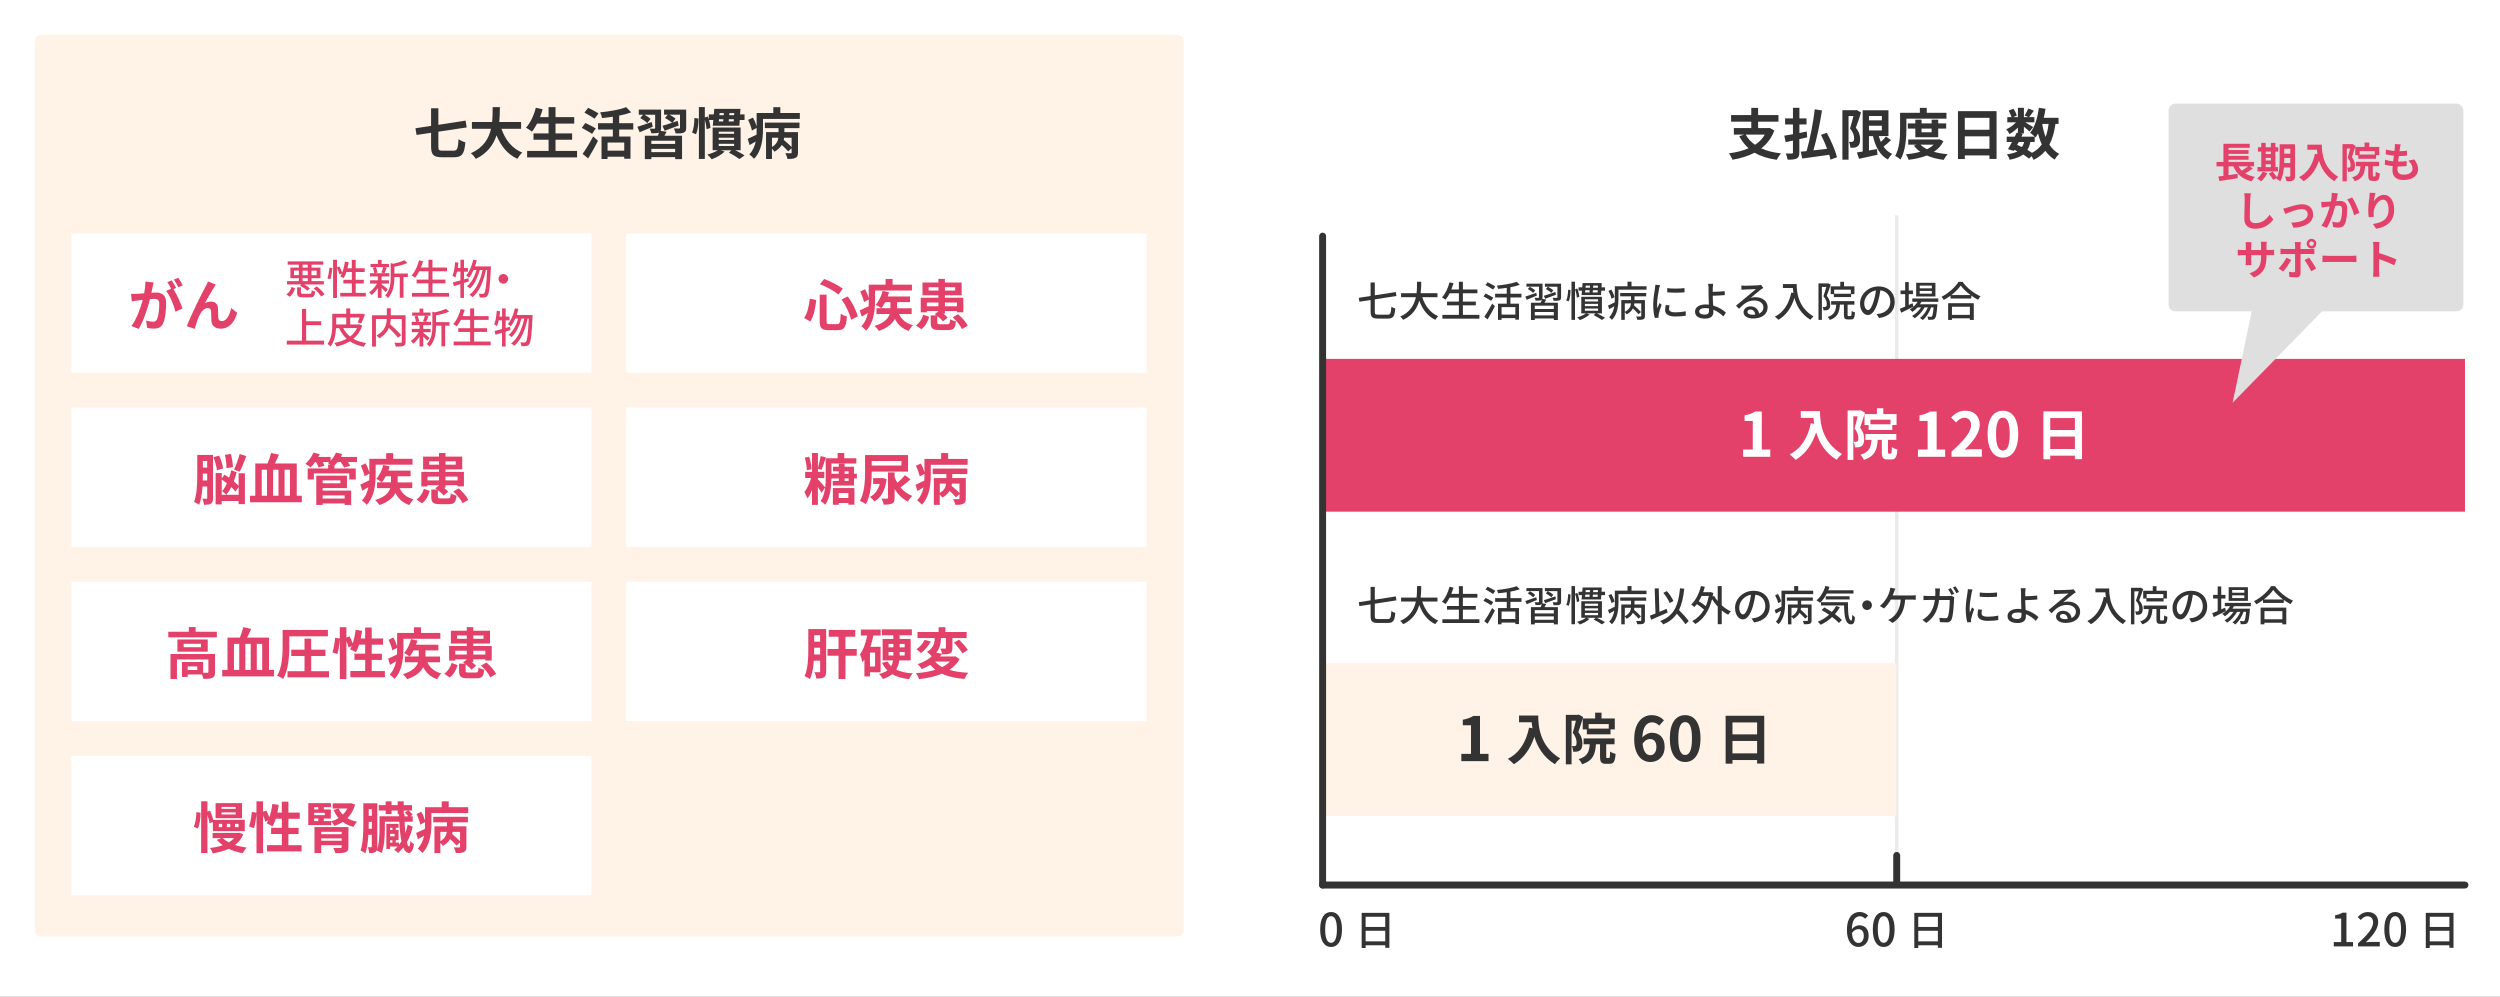 <svg width="720" height="287" viewBox="0 0 720 287" fill="none" xmlns="http://www.w3.org/2000/svg">
<rect x="0" y="0" width="720" height="287" fill="#808080" stroke="none"/>
<g clip-path="url(#clip0_5_12252)">
<path d="M720 0H0V287H720V0Z" fill="white"/>
<path d="M511 37.581C510.2 39.77 508.89 41.45 507.24 42.73C508.82 43.45 510.71 43.931 512.92 44.17C512.52 44.62 511.98 45.471 511.7 46.031C509.16 45.66 507.04 44.99 505.33 43.971C503.46 44.961 501.28 45.6 498.95 46.001C498.77 45.49 498.28 44.59 497.91 44.16C500.01 43.891 501.94 43.42 503.59 42.7C502.52 41.761 501.64 40.6 500.9 39.24L502.31 38.761H499.35V36.891H504.37V35.031H498.55V33.141H504.37V31.061H506.34V33.141H512.2V35.031H506.34V36.891H509.33L509.67 36.831L511 37.581ZM502.76 38.761C503.4 39.931 504.3 40.901 505.45 41.7C506.62 40.931 507.58 39.971 508.27 38.761H502.77H502.76Z" fill="#333333"/>
<path d="M518.21 40.081V43.901C518.21 44.881 518.02 45.341 517.46 45.641C516.9 45.931 516.05 45.991 514.84 45.991C514.78 45.491 514.54 44.711 514.3 44.201C515.02 44.231 515.8 44.231 516.03 44.231C516.27 44.211 516.37 44.131 516.37 43.881V40.491C515.62 40.651 514.91 40.811 514.27 40.941L513.87 39.071C514.57 38.971 515.42 38.811 516.37 38.651V35.851H514.11V34.091H516.37V31.051H518.23V34.091H520.28V35.851H518.23V38.301C518.93 38.161 519.64 38.031 520.34 37.881L520.47 39.561L518.23 40.071L518.21 40.081ZM527.17 45.981C527.09 45.561 526.96 45.081 526.82 44.571C524.05 44.991 521.16 45.351 519.04 45.661L518.62 43.681C519.12 43.631 519.68 43.581 520.3 43.521C521.24 40.191 522.22 35.341 522.65 31.471L524.73 31.811C524.14 35.651 523.19 40.071 522.27 43.301C523.53 43.171 524.88 43.011 526.22 42.851C525.71 41.491 525.07 40.071 524.44 38.831L526.12 38.241C527.34 40.481 528.6 43.381 529.05 45.281L527.16 45.981H527.17Z" fill="#333333"/>
<path d="M535.97 32.41C535.52 33.8 534.98 35.56 534.48 36.81C535.52 38.04 535.71 39.15 535.71 40.07C535.73 41.13 535.49 41.8 534.97 42.15C534.71 42.36 534.38 42.45 534.03 42.52C533.71 42.57 533.32 42.55 532.92 42.55C532.9 42.07 532.76 41.33 532.49 40.85C532.79 40.87 533.03 40.87 533.24 40.87C533.42 40.87 533.56 40.82 533.7 40.73C533.89 40.59 533.99 40.28 533.99 39.83C533.99 39.08 533.75 38.09 532.8 37.01C533.14 35.99 533.5 34.55 533.79 33.43H532.38V45.99H530.61V31.73H534.39L534.66 31.65L535.96 32.4L535.97 32.41ZM544.61 40.36C543.92 41.02 543.14 41.7 542.45 42.23C543.09 43.14 543.92 43.86 544.96 44.33C544.54 44.71 543.98 45.43 543.73 45.95C541.38 44.7 540.13 42.32 539.41 39.2H538.26V43.33C539.01 43.2 539.8 43.06 540.57 42.91L540.71 44.57C538.87 45 536.9 45.4 535.4 45.74L534.78 43.9C535.26 43.84 535.82 43.74 536.45 43.64V31.75H543.87V39.19H541.09C541.25 39.78 541.46 40.36 541.7 40.89C542.23 40.38 542.77 39.8 543.14 39.31L544.63 40.37L544.61 40.36ZM538.26 33.4V34.66H541.97V33.4H538.26ZM538.26 37.56H541.97V36.22H538.26V37.56Z" fill="#333333"/>
<path d="M549.05 36.97C549.05 39.56 548.81 43.48 547.35 45.95C547.03 45.63 546.23 45.1 545.8 44.91C547.13 42.64 547.22 39.31 547.22 36.97V32.49H552.92V31.07H554.9V32.49H560.58V34.18H549.04V36.96L549.05 36.97ZM559.71 40.68C559.07 41.96 558.13 42.95 556.97 43.72C558.14 44.06 559.47 44.28 560.91 44.41C560.53 44.81 560.03 45.55 559.79 46.04C557.95 45.82 556.32 45.4 554.93 44.78C553.36 45.4 551.57 45.79 549.67 46.03C549.53 45.55 549.19 44.83 548.9 44.43C550.37 44.3 551.78 44.08 553.04 43.71C552.34 43.21 551.71 42.62 551.2 41.93L551.95 41.66H549.57V40.17H558.19L558.53 40.09L559.71 40.68ZM551.61 39.53V37.03H549.45V35.53H551.61V34.47H553.4V35.53H556.31V34.47H558.2V35.53H560.5V37.03H558.2V39.53H551.61ZM553.11 41.66C553.59 42.17 554.23 42.6 554.98 42.97C555.72 42.62 556.37 42.17 556.9 41.66H553.11ZM553.4 37.04V38.1H556.31V37.04H553.4Z" fill="#333333"/>
<path d="M575.01 32.012V45.772H572.96V44.762H565.86V45.802H563.89V32.012H575.01ZM565.86 33.932V37.372H572.96V33.932H565.86ZM572.96 42.842V39.262H565.86V42.842H572.96Z" fill="#333333"/>
<path d="M591.97 35.691C591.63 38.061 591.09 40.041 590.23 41.661C590.97 42.801 591.89 43.711 593.06 44.321C592.63 44.701 592.04 45.441 591.75 45.971C590.66 45.311 589.78 44.471 589.06 43.431C588.18 44.491 587.08 45.351 585.68 46.051C585.57 45.781 585.33 45.351 585.07 44.961L584.35 45.701C583.92 45.331 583.34 44.921 582.69 44.501C581.75 45.201 580.47 45.671 578.75 46.021C578.64 45.481 578.3 44.841 578 44.441C579.28 44.281 580.29 44.011 581.04 43.591C580.75 43.431 580.45 43.291 580.14 43.161L579.96 43.461L578.3 42.951C578.65 42.391 579.05 41.671 579.45 40.901H577.93V39.361H580.25C580.44 38.961 580.63 38.581 580.79 38.221L581.14 38.301V36.761C580.4 37.501 579.54 38.171 578.74 38.621C578.53 38.201 578.13 37.581 577.78 37.241C578.76 36.841 579.83 36.071 580.6 35.241H578.1V33.741H579.32C579.18 33.201 578.82 32.461 578.49 31.881L579.87 31.301C580.29 31.911 580.7 32.721 580.83 33.281L579.81 33.731H581.15V31.041H582.89V33.731H584.15L583.09 33.271C583.46 32.691 583.91 31.851 584.16 31.241L585.76 31.881C585.26 32.571 584.77 33.241 584.38 33.741H585.9V35.241H583.28C584.05 35.671 585.18 36.341 585.54 36.581L584.53 37.891C584.18 37.551 583.51 36.991 582.88 36.501V38.441H581.86L582.55 38.581L582.17 39.351H585.98C585.61 38.981 585.04 38.491 584.68 38.251C586.04 36.621 586.81 33.901 587.19 31.051L589.11 31.311C588.98 32.211 588.81 33.091 588.6 33.931H592.86V35.691H591.96H591.97ZM580.93 41.741C581.41 41.931 581.87 42.121 582.34 42.351C582.6 41.951 582.8 41.471 582.95 40.891H581.4L580.94 41.741H580.93ZM584.74 40.891C584.56 41.791 584.29 42.541 583.89 43.161C584.39 43.451 584.85 43.741 585.22 44.011C586.4 43.391 587.33 42.591 588.04 41.591C587.59 40.651 587.24 39.591 586.95 38.441C586.73 38.861 586.47 39.241 586.21 39.591C586.15 39.531 586.08 39.451 585.99 39.351V40.891H584.74ZM588.16 35.691C588.38 37.031 588.7 38.301 589.14 39.451C589.54 38.361 589.83 37.101 590 35.691H588.16Z" fill="#333333"/>
<g clip-path="url(#clip1_5_12252)">
<path d="M338.91 10H12C10.895 10 10 10.895 10 12V267.69C10 268.795 10.895 269.69 12 269.69H338.91C340.015 269.69 340.91 268.795 340.91 267.69V12C340.91 10.895 340.015 10 338.91 10Z" fill="#FFF2E6"/>
<path d="M170.37 67.21H20.54V107.36H170.37V67.21Z" fill="white"/>
<path d="M130.65 43.39C131.72 43.39 131.88 42.8 132.07 40.08C132.58 40.46 133.48 40.86 134.02 40.99C133.76 44.16 133.16 45.29 130.79 45.29H127.29C124.87 45.29 124.15 44.59 124.15 42.14V38.24L119.97 38.86L119.65 36.94L124.15 36.25V31.18H126.25V35.95L134.09 34.73L134.41 36.7L126.25 37.92V42.16C126.25 43.23 126.39 43.39 127.45 43.39H130.65Z" fill="#333333"/>
<path d="M144.43 37.1C145.49 40.22 147.42 42.73 150.41 43.95C149.93 44.35 149.31 45.2 149 45.74C146.1 44.38 144.25 42.04 143 38.96C142.14 41.63 140.41 44.13 137.02 45.76C136.72 45.23 136.16 44.54 135.6 44.14C139.26 42.51 140.78 39.85 141.41 37.1H135.91V35.13H141.73C141.89 33.63 141.87 32.17 141.89 30.86H143.97C143.95 32.17 143.94 33.64 143.78 35.13H150.07V37.1H144.44H144.43Z" fill="#333333"/>
<path d="M166.19 43.47V45.34H151.81V43.47H157.99V40.25H153.65V38.41H157.99V35.59H154.68C154.22 36.47 153.72 37.29 153.19 37.91C152.81 37.61 151.96 37.03 151.48 36.77C152.73 35.43 153.77 33.22 154.31 31.04L156.28 31.47C156.06 32.24 155.8 32.99 155.53 33.73H157.99V30.85H159.99V33.73H165.38V35.59H159.99V38.41H164.77V40.25H159.99V43.47H166.2H166.19Z" fill="#333333"/>
<path d="M170.54 38.56C169.88 38.1 168.51 37.34 167.56 36.83L168.58 35.42C169.46 35.85 170.88 36.54 171.59 36.97L170.53 38.55L170.54 38.56ZM167.79 44.32C168.64 43.12 169.87 41.14 170.83 39.28L172.22 40.56C171.37 42.24 170.36 44.06 169.39 45.62L167.79 44.32ZM171.23 34.19C170.61 33.71 169.25 32.96 168.32 32.43L169.39 31.05C170.29 31.5 171.68 32.2 172.37 32.65L171.23 34.19ZM178.32 37.31V39.33H181.58V45.71H179.77V45.13H174.97V45.79H173.24V39.33H176.5V37.31H172.24V35.49H176.5V33.62C175.46 33.78 174.39 33.89 173.4 33.99C173.32 33.53 173.06 32.79 172.84 32.36C175.56 32.09 178.57 31.56 180.33 30.86L181.79 32.36C180.77 32.74 179.57 33.06 178.32 33.3V35.49H182.38V37.31H178.32ZM179.78 41.05H174.98V43.4H179.78V41.05Z" fill="#333333"/>
<path d="M188 36.5C186.72 37.06 185.36 37.62 184.22 38.08L183.56 36.53C184.6 36.21 186.17 35.67 187.7 35.14L187.99 36.5H188ZM191.98 37.92C191.79 38.34 191.56 38.74 191.36 39.09H196.43V45.83H194.45V45.25H187.6V45.83H185.71V39.09H189.47C189.6 38.79 189.71 38.45 189.81 38.16L189.76 38.18C189.26 38.39 188.56 38.39 187.58 38.39C187.52 37.97 187.29 37.41 187.1 37.05C187.64 37.07 188.27 37.07 188.44 37.07C188.61 37.07 188.68 37.01 188.68 36.85V33.04H185.59C186.23 33.39 186.98 33.87 187.37 34.24L186.41 35.46C186.01 35.01 185.11 34.39 184.39 34L185.19 33.04H183.97V31.57H190.39V36.87C190.39 37.22 190.36 37.49 190.26 37.7L191.97 37.94L191.98 37.92ZM194.44 40.53H187.59V41.46H194.44V40.53ZM194.44 43.81V42.88H187.59V43.81H194.44ZM197.62 36.8C197.62 37.57 197.46 37.95 196.92 38.19C196.39 38.43 195.62 38.45 194.58 38.43C194.5 37.98 194.28 37.39 194.07 36.99C194.68 37.02 195.38 37.02 195.57 37.02C195.78 37 195.84 36.96 195.84 36.78V33.02H192.78C193.44 33.36 194.17 33.82 194.56 34.16L193.7 35.31C194.18 35.13 194.68 34.97 195.17 34.8L195.46 36.16C194.08 36.69 192.61 37.23 191.43 37.66L190.79 36.24C191.53 36.02 192.5 35.71 193.54 35.36C193.09 34.91 192.21 34.34 191.52 33.97L192.29 33.03H191.25V31.56H197.62V36.81V36.8Z" fill="#333333"/>
<path d="M201.15 34.14C201.18 35.63 200.97 37.48 200.45 38.67L199.31 38.17C199.79 37.16 199.98 35.42 199.98 33.99L201.15 34.13V34.14ZM214.43 32.96V34.56H213.05L212.94 36.21H205.28L205.44 34.56H204.19C204.43 35.38 204.59 36.22 204.61 36.82L203.49 37.2C203.46 36.5 203.27 35.41 202.99 34.46V45.77H201.28V30.84H202.99V33.83L203.85 33.56C203.95 33.83 204.04 34.1 204.14 34.39V32.95H205.57L205.71 31.35H213.25L213.14 32.95H214.43V32.96ZM211.77 43.26C212.76 43.77 213.79 44.33 214.43 44.75L212.96 45.81C212.27 45.3 210.99 44.51 209.92 43.94L210.67 43.27H207.57L208.71 43.65C207.8 44.56 206.29 45.38 204.98 45.87C204.71 45.5 204.08 44.83 203.72 44.51C204.82 44.22 205.99 43.77 206.74 43.26H205.24V36.72H213.3V43.26H211.78H211.77ZM207 38.54H211.42V37.92H207V38.54ZM207 40.3H211.42V39.66H207V40.3ZM207 42.04H211.42V41.42H207V42.04ZM207.02 34.98H208.28C208.3 34.77 208.33 34.55 208.34 34.32H207.08L207.02 34.98ZM207.24 32.56L207.18 33.18H208.44L208.47 32.56H207.24ZM211.31 34.98L211.36 34.32H209.91L209.85 34.98H211.31ZM211.46 32.56H210.08L210.03 33.18H211.41L211.46 32.56Z" fill="#333333"/>
<path d="M230.35 32.54V34.25H219.74V37.31C219.74 39.87 219.37 43.53 217.16 45.73C216.89 45.38 216.15 44.69 215.8 44.47C216.82 43.41 217.37 42.09 217.64 40.76C217.05 41.11 216.46 41.46 215.88 41.78L215.34 39.99C216 39.7 216.92 39.27 217.88 38.79C217.91 38.28 217.91 37.78 217.91 37.3V36.85L216.55 37.59C216.41 36.79 215.94 35.53 215.46 34.53L216.84 33.86C217.29 34.64 217.7 35.62 217.91 36.39V32.55H222.71V30.87H224.73V32.55H230.35V32.54ZM220.3 35.31H230.25V36.91H225.9V38.06H229.82V43.93C229.82 44.75 229.66 45.19 229.08 45.47C228.54 45.74 227.8 45.79 226.79 45.77C226.71 45.27 226.44 44.57 226.18 44.12C226.82 44.15 227.52 44.15 227.72 44.14C227.93 44.14 227.99 44.08 227.99 43.9V42.7L226.98 43.61C226.6 43.11 225.86 42.38 225.14 41.74C224.71 42.48 224.04 43.15 223.04 43.69C222.88 43.45 222.61 43.1 222.32 42.83V45.79H220.62V38.06H224.22V36.91H220.28V35.31H220.3ZM222.33 42.32C223.59 41.63 224.03 40.62 224.17 39.66H222.33V42.32ZM227.99 39.66H225.83C225.8 39.87 225.77 40.09 225.72 40.3C226.49 40.92 227.42 41.76 227.99 42.35V39.66Z" fill="#333333"/>
<path d="M43.95 82.66C43.85 83.14 43.73 83.73 43.61 84.31C44.15 84.28 44.62 84.25 44.95 84.25C46.65 84.25 47.85 85 47.85 87.31C47.85 89.2 47.63 91.79 46.94 93.18C46.41 94.3 45.53 94.65 44.32 94.65C43.71 94.65 42.94 94.54 42.4 94.43L42.06 92.32C42.67 92.5 43.6 92.66 44.01 92.66C44.55 92.66 44.95 92.5 45.21 91.97C45.64 91.06 45.87 89.12 45.87 87.54C45.87 86.26 45.31 86.08 44.32 86.08C44.06 86.08 43.66 86.11 43.2 86.14C42.59 88.57 41.41 92.36 39.94 94.72L37.86 93.89C39.41 91.79 40.52 88.56 41.11 86.37C40.53 86.43 40.02 86.5 39.73 86.53C39.27 86.61 38.43 86.72 37.94 86.8L37.75 84.62C38.34 84.67 38.87 84.64 39.46 84.62C39.96 84.6 40.71 84.56 41.52 84.48C41.74 83.28 41.89 82.11 41.86 81.1L44.24 81.34C44.14 81.76 44.03 82.27 43.95 82.67V82.66ZM50.73 82.92L49.95 83.26C50.91 84.75 52.11 87.42 52.56 88.84L50.53 89.77C50.11 87.99 48.98 85.18 47.84 83.77L49.28 83.15C48.96 82.54 48.56 81.77 48.19 81.26L49.45 80.73C49.85 81.32 50.43 82.33 50.73 82.92ZM52.63 82.18L51.37 82.72C51.03 82.06 50.52 81.12 50.07 80.51L51.35 80C51.77 80.61 52.36 81.62 52.63 82.18Z" fill="#E3416A"/>
<path d="M61.68 82.73C60.9 83.88 59.78 85.93 58.98 87.34C59.57 87 60.21 86.86 60.82 86.86C62.02 86.86 62.74 87.61 62.8 88.94C62.83 89.66 62.78 90.94 62.86 91.61C62.92 92.23 63.37 92.47 63.9 92.47C65.29 92.47 66.14 90.68 66.6 88.69L68.33 90.1C67.5 92.84 66.01 94.66 63.56 94.66C61.78 94.66 60.95 93.6 60.89 92.44C60.83 91.59 60.84 90.28 60.79 89.62C60.74 89.06 60.42 88.72 59.85 88.72C58.76 88.72 57.87 89.84 57.29 91.14C56.87 92.07 56.31 93.86 56.07 94.71L53.81 93.94C54.99 90.74 58.27 84.21 59.12 82.69C59.33 82.26 59.63 81.73 59.9 81.06L62.17 81.97C62.01 82.19 61.83 82.47 61.66 82.72L61.68 82.73Z" fill="#E3416A"/>
<path d="M82.47 84.79C83.24 84.31 83.73 83.51 83.97 82.64L84.97 83.02C84.71 83.96 84.25 84.89 83.42 85.46L82.47 84.79ZM86.83 81.93H82.67V80.96H86.08V80.12H83.63V77.06H86.08V76.23H82.86V75.28H93.1V76.23H89.72V77.06H92.29V80.12H89.72V80.96H93.27V81.93H87.62C88.26 82.27 88.9 82.7 89.26 83.06L88.49 83.72C88.08 83.26 87.17 82.68 86.41 82.29L86.83 81.93ZM86.07 79.24V77.94H84.67V79.24H86.07ZM89.19 84.62C89.63 84.62 89.72 84.49 89.77 83.59C90.01 83.77 90.47 83.91 90.77 83.97C90.64 85.3 90.31 85.63 89.29 85.63H87.24C85.9 85.63 85.57 85.32 85.57 84.3V82.75H86.67V84.27C86.67 84.57 86.78 84.62 87.34 84.62H89.19ZM87.14 77.06H88.63V76.23H87.14V77.06ZM88.63 77.95H87.14V79.25H88.63V77.95ZM87.14 80.96H88.63V80.12H87.14V80.96ZM89.71 77.95V79.25H91.19V77.95H89.71ZM91.22 82.49C92.11 83.13 93.03 84.05 93.44 84.78L92.47 85.42C92.11 84.7 91.2 83.73 90.33 83.07L91.22 82.49Z" fill="#E3416A"/>
<path d="M94.29 80.16C94.59 79.36 94.81 78.04 94.89 77.06L95.71 77.18C95.65 78.16 95.43 79.56 95.15 80.44L94.3 80.15L94.29 80.16ZM105.35 84.35V85.41H97.99V84.35H101.33V81.63H98.89V80.59H101.33V78.33H99.77C99.54 79 99.28 79.61 99 80.11C98.77 79.95 98.28 79.7 98 79.59C98.16 79.35 98.31 79.07 98.44 78.76L97.77 79.08C97.66 78.6 97.35 77.83 97.05 77.2V85.8H95.93V74.8H97.05V77.02L97.76 76.73C98.06 77.29 98.4 78.03 98.54 78.53C98.91 77.59 99.18 76.47 99.33 75.34L100.42 75.52C100.34 76.12 100.2 76.71 100.06 77.27H101.32V74.85H102.44V77.27H105.03V78.33H102.44V80.59H104.77V81.63H102.44V84.35H105.34H105.35Z" fill="#E3416A"/>
<path d="M111.06 84.13C110.82 83.84 110.34 83.36 109.9 82.94V85.78H108.82V82.97C108.28 83.77 107.64 84.51 107.03 84.99C106.86 84.74 106.54 84.38 106.31 84.19C107.13 83.65 108.03 82.65 108.6 81.67H106.6V80.72H108.82V79.63H106.56V78.68H107.8C107.76 78.25 107.58 77.61 107.38 77.13L108.2 76.93H106.72V76.01H108.82V74.87H109.9V76.01H112V76.93H110.55L111.39 77.12C111.16 77.68 110.93 78.27 110.73 78.68H112.13V79.63H109.9V80.72H112.02V81.67H109.9V81.87C110.33 82.17 111.44 83.07 111.71 83.3L111.06 84.13ZM108.24 76.93C108.48 77.43 108.67 78.07 108.72 78.5L108.02 78.68H110.66L109.83 78.5C110.02 78.06 110.25 77.41 110.37 76.93H108.23H108.24ZM117.47 79.8H116.21V85.74H115.13V79.8H113.58V79.91C113.58 81.69 113.36 84.18 111.71 85.85C111.58 85.61 111.17 85.23 110.92 85.08C112.37 83.6 112.52 81.55 112.52 79.9V75.75L113.26 75.97C114.44 75.69 115.71 75.32 116.45 74.94L117.35 75.74C116.32 76.21 114.88 76.58 113.58 76.83V78.77H117.47V79.8Z" fill="#E3416A"/>
<path d="M129.31 84.36V85.44H118.65V84.36H123.4V81.6H119.98V80.53H123.4V78.13H120.74C120.37 78.85 119.97 79.49 119.55 79.99C119.32 79.8 118.83 79.47 118.53 79.32C119.5 78.3 120.26 76.66 120.7 74.98L121.85 75.24C121.67 75.85 121.45 76.46 121.23 77.04H123.4V74.81H124.55V77.04H128.73V78.13H124.55V80.53H128.28V81.6H124.55V84.36H129.3H129.31Z" fill="#E3416A"/>
<path d="M135.02 81.06C134.55 81.22 134.08 81.36 133.62 81.5V85.8H132.59V81.83L130.71 82.41L130.42 81.34C131.02 81.18 131.78 80.98 132.59 80.75V78.23H131.63C131.49 78.87 131.32 79.44 131.14 79.9C130.96 79.76 130.55 79.52 130.32 79.4C130.74 78.43 130.96 76.92 131.08 75.49L132.03 75.65C131.97 76.17 131.91 76.68 131.84 77.19H132.6V74.81H133.63V77.19H134.75V78.25H133.63V80.46L134.89 80.1L135.03 81.08L135.02 81.06ZM141.38 76.73C141.38 76.73 141.38 77.11 141.37 77.26C141.11 82.65 140.88 84.54 140.41 85.13C140.16 85.49 139.92 85.6 139.53 85.66C139.21 85.72 138.7 85.71 138.17 85.68C138.16 85.36 138.04 84.9 137.86 84.59C138.36 84.64 138.81 84.64 139.04 84.64C139.23 84.64 139.35 84.59 139.47 84.42C139.82 84.02 140.07 82.32 140.29 77.76H139.95C139.34 80.86 138.05 84.01 136.11 85.57C135.89 85.37 135.5 85.08 135.19 84.91C137.12 83.53 138.38 80.66 138.98 77.76H138.18C137.65 79.78 136.61 81.97 135.34 83.1C135.14 82.9 134.78 82.62 134.48 82.46C135.72 81.5 136.7 79.6 137.25 77.76H136.4C136.03 78.62 135.6 79.38 135.1 79.97C134.92 79.81 134.48 79.48 134.24 79.33C135.21 78.27 135.9 76.57 136.29 74.79L137.3 74.98C137.17 75.58 136.99 76.17 136.81 76.72H141.39L141.38 76.73Z" fill="#E3416A"/>
<path d="M146.35 80.3C146.35 81.07 145.73 81.69 144.96 81.69C144.19 81.69 143.57 81.07 143.57 80.3C143.57 79.53 144.19 78.91 144.96 78.91C145.73 78.91 146.35 79.53 146.35 80.3Z" fill="#E3416A"/>
<path d="M93.33 98.11V99.24H82.59V98.11H86.97V88.97H88.17V92.53H92.5V93.65H88.17V98.11H93.33Z" fill="#E3416A"/>
<path d="M104.33 93.8C103.79 95.38 102.9 96.62 101.76 97.57C102.8 98.16 104.03 98.57 105.46 98.81C105.23 99.06 104.91 99.54 104.75 99.87C103.18 99.55 101.86 99.03 100.77 98.3C99.63 99 98.32 99.49 96.94 99.81C96.83 99.51 96.51 99.01 96.29 98.78C97.6 98.52 98.8 98.13 99.83 97.57C98.92 96.73 98.22 95.72 97.67 94.5H96.78C96.68 96.24 96.34 98.33 95.23 99.78C95.04 99.56 94.57 99.19 94.32 99.06C95.57 97.4 95.69 95.03 95.69 93.31V90.38H99.72V88.81H100.86V90.38H104.06L104.25 90.33L105.11 90.55C104.8 91.46 104.39 92.48 104.03 93.13L103 92.84C103.19 92.47 103.4 91.96 103.58 91.45H100.86V93.45H103.38L103.58 93.41L104.32 93.81L104.33 93.8ZM96.82 93.44H99.72V91.44H96.82V93.44ZM98.85 94.48C99.33 95.43 99.99 96.24 100.82 96.92C101.67 96.27 102.34 95.47 102.82 94.48H98.85Z" fill="#E3416A"/>
<path d="M116.81 98.44C116.81 99.1 116.65 99.44 116.21 99.62C115.77 99.81 115.02 99.82 113.97 99.82C113.92 99.51 113.74 98.99 113.59 98.69C114.37 98.73 115.19 98.73 115.41 98.71C115.64 98.7 115.71 98.64 115.71 98.42V91.88H112.54C112.52 92.35 112.46 92.84 112.35 93.36C113.45 94.36 114.83 95.68 115.53 96.53L114.62 97.26C114.07 96.53 113 95.4 112 94.44C111.53 95.53 110.69 96.59 109.22 97.45C109.08 97.21 108.69 96.81 108.43 96.61C110.93 95.29 111.33 93.42 111.39 91.88H108.27V99.82H107.15V90.8H111.4V88.78H112.55V90.8H116.81V98.43V98.44Z" fill="#E3416A"/>
<path d="M123.06 98.13C122.82 97.84 122.34 97.36 121.9 96.94V99.78H120.82V96.97C120.28 97.77 119.64 98.51 119.03 98.99C118.86 98.74 118.54 98.38 118.31 98.19C119.13 97.65 120.03 96.65 120.6 95.67H118.6V94.72H120.82V93.63H118.56V92.68H119.8C119.76 92.25 119.58 91.61 119.38 91.13L120.2 90.93H118.72V90.01H120.82V88.87H121.9V90.01H124V90.93H122.55L123.39 91.12C123.16 91.68 122.93 92.27 122.73 92.68H124.13V93.63H121.9V94.72H124.02V95.67H121.9V95.87C122.33 96.17 123.44 97.07 123.71 97.3L123.06 98.13ZM120.24 90.93C120.48 91.43 120.67 92.07 120.72 92.5L120.02 92.68H122.66L121.83 92.5C122.02 92.06 122.25 91.41 122.37 90.93H120.23H120.24ZM129.47 93.8H128.21V99.74H127.13V93.8H125.58V93.91C125.58 95.69 125.36 98.18 123.71 99.85C123.58 99.61 123.17 99.23 122.92 99.08C124.37 97.6 124.52 95.55 124.52 93.9V89.75L125.26 89.97C126.44 89.69 127.71 89.32 128.45 88.94L129.35 89.74C128.32 90.21 126.88 90.58 125.58 90.83V92.77H129.47V93.8Z" fill="#E3416A"/>
<path d="M141.31 98.36V99.44H130.65V98.36H135.4V95.6H131.98V94.53H135.4V92.13H132.74C132.37 92.85 131.97 93.49 131.55 93.99C131.32 93.8 130.83 93.47 130.53 93.32C131.5 92.3 132.26 90.66 132.7 88.98L133.85 89.24C133.67 89.85 133.45 90.46 133.23 91.04H135.4V88.81H136.55V91.04H140.73V92.13H136.55V94.53H140.28V95.6H136.55V98.36H141.3H141.31Z" fill="#E3416A"/>
<path d="M147.02 95.06C146.55 95.22 146.08 95.36 145.62 95.5V99.8H144.59V95.83L142.71 96.41L142.42 95.34C143.02 95.18 143.78 94.98 144.59 94.75V92.23H143.63C143.49 92.87 143.32 93.44 143.14 93.9C142.96 93.76 142.55 93.52 142.32 93.4C142.74 92.43 142.96 90.92 143.08 89.49L144.03 89.65C143.97 90.17 143.91 90.68 143.84 91.19H144.6V88.81H145.63V91.19H146.75V92.25H145.63V94.46L146.89 94.1L147.03 95.08L147.02 95.06ZM153.38 90.73C153.38 90.73 153.38 91.11 153.37 91.26C153.11 96.65 152.88 98.54 152.41 99.13C152.16 99.49 151.92 99.6 151.53 99.66C151.21 99.72 150.7 99.71 150.17 99.68C150.16 99.36 150.04 98.9 149.86 98.59C150.36 98.64 150.81 98.64 151.04 98.64C151.23 98.64 151.35 98.59 151.47 98.42C151.82 98.02 152.07 96.32 152.29 91.76H151.95C151.34 94.86 150.05 98.01 148.11 99.57C147.89 99.37 147.5 99.08 147.19 98.91C149.12 97.53 150.38 94.66 150.98 91.76H150.18C149.65 93.78 148.61 95.97 147.34 97.1C147.14 96.9 146.78 96.62 146.48 96.46C147.72 95.5 148.7 93.6 149.25 91.76H148.4C148.03 92.62 147.6 93.38 147.1 93.97C146.92 93.81 146.48 93.48 146.24 93.33C147.21 92.27 147.9 90.57 148.29 88.79L149.3 88.98C149.17 89.58 148.99 90.17 148.81 90.72H153.39L153.38 90.73Z" fill="#E3416A"/>
<path d="M330.2 67.21H180.37V107.36H330.2V67.21Z" fill="white"/>
<path d="M235.08 86.39C234.84 88.58 234.42 91.03 233.37 92.6L231.59 91.58C232.53 90.2 233 88.14 233.21 86.01L235.08 86.39ZM238.06 84.87V92.47C238.06 93.24 238.17 93.35 238.92 93.35H241.11C241.89 93.35 242.02 92.85 242.13 90.34C242.58 90.69 243.38 91.03 243.91 91.17C243.7 94.15 243.19 95.09 241.27 95.09H238.66C236.63 95.09 236.07 94.47 236.07 92.47V84.87H238.05H238.06ZM237.36 80.36C239.25 81.03 241.46 82.22 242.72 83.14L241.47 84.82C240.24 83.8 238.01 82.56 236.13 81.84L237.36 80.35V80.36ZM244.13 85.37C245.49 87.13 246.63 89.47 247.03 91.13L245.09 92.09C244.77 90.46 243.65 88.01 242.37 86.25L244.13 85.37Z" fill="#E3416A"/>
<path d="M252.01 86.78C252.01 89.34 251.64 93.02 249.43 95.24C249.16 94.87 248.42 94.2 248.07 93.96C249.13 92.87 249.65 91.51 249.93 90.14C249.34 90.49 248.75 90.84 248.17 91.18L247.61 89.39C248.28 89.1 249.21 88.65 250.17 88.19C250.2 87.69 250.2 87.21 250.2 86.77V86.26L248.82 87C248.68 86.2 248.21 84.94 247.75 83.96L249.11 83.29C249.56 84.06 249.97 85.05 250.2 85.82V81.98H255.05V80.35H257.07V81.98H262.64V83.68H252.02V86.8L252.01 86.78ZM258.91 90.43C259.65 92.03 260.94 93.13 262.93 93.65C262.51 94.03 261.99 94.77 261.75 95.3C259.81 94.68 258.57 93.51 257.73 91.84C257.04 93.15 255.7 94.4 253.12 95.31C252.88 94.91 252.3 94.25 251.86 93.87C254.74 92.99 255.83 91.69 256.23 90.43H252.42V88.77H253.78C253.41 88.47 252.66 87.99 252.21 87.75C253.09 86.79 253.83 85.27 254.21 83.77L256.05 84.19C255.94 84.59 255.81 84.99 255.65 85.39H262.08V87.02H258.37V88.78H262.56V90.44H258.91V90.43ZM254.93 87.01C254.59 87.68 254.21 88.29 253.81 88.77H256.43V87.01H254.93Z" fill="#E3416A"/>
<path d="M263.78 93.72C264.82 93 265.56 91.85 265.91 90.63L267.61 91.24C267.19 92.62 266.54 93.96 265.35 94.81L263.78 93.72ZM272.88 93.38C273.47 93.38 273.57 93.19 273.65 91.92C274.02 92.21 274.82 92.48 275.31 92.59C275.12 94.57 274.59 95.05 273.05 95.05H270.54C268.52 95.05 268.04 94.55 268.04 92.91V90.83H269.7C269.52 90.7 269.35 90.59 269.19 90.48L270.26 89.66V89.58H266.93V89.96H265.17V85.74H270.26V85.04H265.68V81.36H270.26V80.32H272.13V81.36H276.95V85.04H272.13V85.74H277.44V89.93H275.6V89.58H272.13V90.32H271.67C272.17 90.7 272.63 91.12 272.92 91.47L271.59 92.56C271.25 92.1 270.6 91.52 269.93 91.01V92.88C269.93 93.31 270.06 93.38 270.76 93.38H272.87H272.88ZM270.27 88.21V87.12H266.94V88.21H270.27ZM270.27 83.68V82.72H267.44V83.68H270.27ZM272.14 82.72V83.68H275.08V82.72H272.14ZM272.14 87.12V88.21H275.61V87.12H272.14ZM275.93 90.51C277.03 91.44 278.23 92.78 278.71 93.81L277.03 94.77C276.61 93.78 275.46 92.37 274.37 91.39L275.92 90.51H275.93Z" fill="#E3416A"/>
<path d="M170.37 117.36H20.54V157.51H170.37V117.36Z" fill="white"/>
<path d="M61.35 143.41C61.35 144.21 61.24 144.74 60.77 145.04C60.31 145.34 59.68 145.38 58.75 145.38C58.7 144.92 58.49 144.1 58.29 143.62C58.77 143.65 59.28 143.65 59.46 143.65C59.62 143.65 59.67 143.59 59.67 143.38V140.12H58.33C58.2 141.99 57.93 143.93 57.35 145.38C57.03 145.11 56.29 144.71 55.88 144.56C56.74 142.35 56.81 139.14 56.81 136.82V131.03H61.35V143.41ZM59.67 138.37V136.39H58.42V136.82C58.42 137.3 58.42 137.83 58.4 138.37H59.66H59.67ZM58.42 132.74V134.66H59.67V132.74H58.42ZM62.48 135.43C62.38 134.45 61.97 132.89 61.49 131.67L63.11 131.21C63.64 132.38 64.13 133.9 64.26 134.89L62.48 135.43ZM68.72 136.31H70.53V145.19H68.72V144.28H63.86V145.26H62.1V136.25H63.86V137.8L64.66 136.7C65.08 136.97 65.54 137.28 65.99 137.6C66.23 136.9 66.44 136.16 66.6 135.42L68.15 136C67.93 136.9 67.65 137.79 67.33 138.62C67.87 139.07 68.37 139.52 68.72 139.92V136.32V136.31ZM68.72 140.25L67.81 141.58C67.52 141.2 67.09 140.75 66.61 140.28C66.19 141.11 65.71 141.86 65.17 142.5C64.9 142.18 64.34 141.7 63.97 141.46C64.5 140.84 64.96 140.07 65.35 139.2C64.85 138.8 64.34 138.43 63.86 138.1V142.5H68.72V140.24V140.25ZM65.23 134.84C65.25 133.85 65.07 132.25 64.77 131L66.47 130.73C66.84 131.96 67.08 133.53 67.08 134.51L65.24 134.85L65.23 134.84ZM70.94 131.35C70.36 132.97 69.64 134.71 69.04 135.83L67.39 135.27C67.95 134.07 68.65 132.2 69.01 130.76L70.95 131.35H70.94Z" fill="#E3416A"/>
<path d="M86.93 142.78V144.65H72V142.78H73.52V133.47H77.07C77.45 132.54 77.85 131.39 78.06 130.46L80.35 130.96C79.98 131.82 79.57 132.7 79.18 133.47H85.47V142.78H86.93ZM75.38 142.78H76.9V135.28H75.38V142.78ZM80.2 135.28H78.66V142.78H80.2V135.28ZM81.96 135.28V142.78H83.51V135.28H81.96Z" fill="#E3416A"/>
<path d="M102.82 133.07H100.18C100.45 133.45 100.71 133.84 100.85 134.14L99.09 134.64C98.91 134.22 98.51 133.6 98.13 133.07H97.2C96.91 133.44 96.61 133.76 96.32 134.05V134.91H102.45V138.08H100.59V136.34H90.4V138.08H88.61V134.91H94.5V133.79H95.2C94.91 133.63 94.61 133.49 94.4 133.39C94.53 133.29 94.67 133.18 94.8 133.07H92.93C93.15 133.45 93.35 133.84 93.46 134.13L91.75 134.61C91.62 134.21 91.33 133.6 91.01 133.07H90.75C90.33 133.66 89.89 134.19 89.47 134.61C89.1 134.31 88.35 133.79 87.92 133.59C88.88 132.79 89.79 131.56 90.27 130.34L92.05 130.82C91.94 131.08 91.81 131.33 91.68 131.59H95.23V132.66C95.87 132 96.41 131.17 96.75 130.34L98.56 130.77C98.45 131.04 98.32 131.31 98.18 131.59H102.82V133.08V133.07ZM92.92 141.29H101.14V145.42H99.25V144.99H92.91V145.42H91.09V136.99H99.92V140.56H92.91V141.3L92.92 141.29ZM92.92 138.36V139.19H98.04V138.36H92.92ZM92.92 142.68V143.58H99.26V142.68H92.92Z" fill="#E3416A"/>
<path d="M108.18 136.93C108.18 139.49 107.81 143.17 105.6 145.39C105.33 145.02 104.59 144.35 104.24 144.11C105.3 143.02 105.82 141.66 106.1 140.29C105.51 140.64 104.92 140.99 104.34 141.33L103.78 139.54C104.45 139.25 105.38 138.8 106.34 138.34C106.37 137.84 106.37 137.36 106.37 136.92V136.41L104.99 137.15C104.85 136.35 104.38 135.09 103.92 134.11L105.28 133.44C105.73 134.21 106.14 135.2 106.37 135.97V132.13H111.22V130.5H113.24V132.13H118.81V133.83H108.19V136.95L108.18 136.93ZM115.08 140.58C115.82 142.18 117.11 143.28 119.1 143.8C118.68 144.18 118.16 144.92 117.92 145.45C115.98 144.83 114.74 143.66 113.9 141.99C113.21 143.3 111.87 144.55 109.29 145.46C109.05 145.06 108.47 144.4 108.03 144.02C110.91 143.14 112 141.84 112.4 140.58H108.59V138.92H109.95C109.58 138.62 108.83 138.14 108.38 137.9C109.26 136.94 110 135.42 110.38 133.92L112.22 134.34C112.11 134.74 111.98 135.14 111.82 135.54H118.25V137.17H114.54V138.93H118.73V140.59H115.08V140.58ZM111.1 137.16C110.76 137.83 110.38 138.44 109.98 138.92H112.6V137.16H111.1Z" fill="#E3416A"/>
<path d="M119.95 143.87C120.99 143.15 121.73 142 122.08 140.78L123.78 141.39C123.36 142.77 122.71 144.11 121.52 144.96L119.95 143.87ZM129.05 143.53C129.64 143.53 129.74 143.34 129.82 142.07C130.19 142.36 130.99 142.63 131.48 142.74C131.29 144.72 130.76 145.2 129.22 145.2H126.71C124.69 145.2 124.21 144.7 124.21 143.06V140.98H125.87C125.69 140.85 125.52 140.74 125.36 140.63L126.43 139.81V139.73H123.1V140.11H121.34V135.89H126.43V135.19H121.85V131.51H126.43V130.47H128.3V131.51H133.12V135.19H128.3V135.89H133.61V140.08H131.77V139.73H128.3V140.47H127.84C128.34 140.85 128.8 141.27 129.09 141.62L127.76 142.71C127.42 142.25 126.77 141.67 126.1 141.16V143.03C126.1 143.46 126.23 143.53 126.93 143.53H129.04H129.05ZM126.44 138.36V137.27H123.11V138.36H126.44ZM126.44 133.83V132.87H123.61V133.83H126.44ZM128.31 132.87V133.83H131.25V132.87H128.31ZM128.31 137.27V138.36H131.78V137.27H128.31ZM132.1 140.66C133.2 141.59 134.4 142.93 134.88 143.96L133.2 144.92C132.78 143.93 131.63 142.52 130.54 141.54L132.09 140.66H132.1Z" fill="#E3416A"/>
<path d="M330.2 117.36H180.37V157.51H330.2V117.36Z" fill="white"/>
<path d="M236.57 141.92C236.35 141.49 235.95 140.86 235.55 140.26V145.4H233.85V141.16C233.47 142.1 233.03 142.95 232.54 143.56C232.36 143.02 231.96 142.18 231.68 141.69C232.45 140.71 233.17 139.15 233.6 137.67H231.89V135.89H233.86V130.47H235.56V134.74C235.86 133.76 236.18 132.37 236.34 131.35L237.86 131.69C237.46 132.92 237 134.41 236.63 135.29L235.56 135V135.9H237.4V137.68H235.56V138.02C236.15 138.64 237.37 140.04 237.66 140.39L236.59 141.94L236.57 141.92ZM232.36 135.44C232.36 134.46 232.14 132.96 231.78 131.81L233.04 131.51C233.42 132.66 233.68 134.15 233.71 135.14L232.35 135.44H232.36ZM246.78 136.45V137.79H245.96V139.84H239.83V138.51H241.59V137.79H239.46C239.41 140.19 239.11 143.34 237.68 145.37C237.41 145.07 236.72 144.52 236.34 144.33C237.7 142.35 237.81 139.45 237.81 137.24V131.98H241.23V130.46H243.15V131.98H246.62V133.5H239.45V136.44H241.58V135.72H239.9V134.41H241.58V133.55H243.23V134.41H245.95V136.44H246.77L246.78 136.45ZM239.87 140.56H246.08V145.34H244.32V144.86H241.55V145.39H239.87V140.56ZM241.55 142V143.42H244.32V142H241.55ZM243.25 136.45H244.39V135.73H243.25V136.45ZM244.39 137.79H243.25V138.51H244.39V137.79Z" fill="#E3416A"/>
<path d="M251.06 135.81C251.06 138.56 250.82 142.61 249.38 145.19C249 144.89 248.15 144.44 247.65 144.26C249.03 141.81 249.14 138.24 249.14 135.72V131.05H261.52V135.82H251.06V135.81ZM255.36 137.97C254.9 141.36 253.68 143.36 251.84 144.43C251.6 144.08 250.93 143.37 250.54 143.13C251.9 142.43 252.86 141.21 253.36 139.37H251.46V137.71H253.99L254.29 137.68L255.36 137.97ZM251.06 132.77V134.08H259.6V132.77H251.06ZM262.23 138.03C261.32 138.85 260.28 139.73 259.35 140.38C260.26 141.47 261.38 142.32 262.73 142.83C262.31 143.2 261.74 143.93 261.47 144.46C259.87 143.68 258.61 142.41 257.65 140.83V143.39C257.65 144.29 257.49 144.73 256.9 145.02C256.34 145.29 255.54 145.34 254.48 145.34C254.42 144.81 254.14 144.08 253.89 143.6C254.53 143.63 255.23 143.63 255.44 143.62C255.66 143.6 255.73 143.56 255.73 143.36V136.05H257.65V137.41C257.87 137.99 258.13 138.55 258.43 139.07C259.21 138.4 260.06 137.55 260.61 136.86L262.24 138.03H262.23Z" fill="#E3416A"/>
<path d="M278.68 132.16V133.87H268.07V136.93C268.07 139.49 267.7 143.15 265.49 145.35C265.22 145 264.48 144.31 264.13 144.09C265.15 143.03 265.7 141.71 265.97 140.38C265.38 140.73 264.79 141.08 264.21 141.4L263.67 139.61C264.33 139.32 265.25 138.89 266.21 138.41C266.24 137.9 266.24 137.4 266.24 136.92V136.47L264.88 137.21C264.74 136.41 264.27 135.15 263.79 134.15L265.17 133.48C265.62 134.26 266.03 135.24 266.24 136.01V132.17H271.04V130.49H273.06V132.17H278.68V132.16ZM268.63 134.93H278.58V136.53H274.23V137.68H278.15V143.55C278.15 144.37 277.99 144.81 277.41 145.09C276.87 145.36 276.13 145.41 275.12 145.39C275.04 144.89 274.77 144.19 274.51 143.74C275.15 143.77 275.85 143.77 276.05 143.76C276.26 143.76 276.32 143.7 276.32 143.52V142.32L275.31 143.23C274.93 142.73 274.19 142 273.47 141.36C273.04 142.1 272.37 142.77 271.37 143.31C271.21 143.07 270.94 142.72 270.65 142.45V145.41H268.95V137.68H272.55V136.53H268.61V134.93H268.63ZM270.66 141.94C271.92 141.25 272.36 140.24 272.5 139.28H270.66V141.94ZM276.32 139.28H274.16C274.13 139.49 274.1 139.71 274.05 139.92C274.82 140.54 275.75 141.38 276.32 141.97V139.28Z" fill="#E3416A"/>
<path d="M170.37 167.51H20.54V207.66H170.37V167.51Z" fill="white"/>
<path d="M62.45 181.94V183.56H48.47V181.94H54.39V180.6H56.33V181.94H62.46H62.45ZM61.94 193.54C61.94 194.42 61.76 194.93 61.14 195.22C60.55 195.51 59.7 195.52 58.55 195.52C58.5 195.15 58.36 194.66 58.18 194.24H54.05V194.96H52.39V190.66H58.5V193.76C59.04 193.78 59.54 193.78 59.72 193.76C59.96 193.74 60.02 193.7 60.02 193.5V189.93H50.96V195.55H49.1V188.35H61.93V193.53L61.94 193.54ZM59.83 184.16V187.68H51.09V184.16H59.83ZM57.89 185.42H52.9V186.4H57.89V185.42ZM56.82 191.92H54.05V192.96H56.82V191.92Z" fill="#E3416A"/>
<path d="M78.93 192.94V194.81H64V192.94H65.52V183.63H69.07C69.45 182.7 69.85 181.55 70.06 180.62L72.35 181.12C71.98 181.98 71.57 182.86 71.18 183.63H77.47V192.94H78.93ZM67.38 192.94H68.9V185.44H67.38V192.94ZM72.2 185.44H70.66V192.94H72.2V185.44ZM73.96 185.44V192.94H75.51V185.44H73.96Z" fill="#E3416A"/>
<path d="M83.33 186.02C83.33 188.76 83.09 192.92 81.55 195.56C81.18 195.24 80.33 194.78 79.82 194.6C81.28 192.14 81.4 188.55 81.4 186.02V181.43H94.44V183.27H83.32V186.02H83.33ZM94.75 193.3V195.08H82.8V193.3H87.7V188.92H83.88V187.11H87.7V183.91H89.62V187.11H93.73V188.92H89.62V193.3H94.76H94.75Z" fill="#E3416A"/>
<path d="M110.85 193.24V195.05H100.9V193.24H105.17V190.04H102.08V188.26H105.17V185.64H103.41C103.17 186.47 102.85 187.24 102.51 187.85C102.13 187.61 101.26 187.18 100.81 186.99C100.97 186.7 101.13 186.4 101.29 186.06L100.38 186.48C100.28 186 100.04 185.3 99.77 184.64V195.57H97.87V184.13C97.77 185.47 97.52 187.23 97.15 188.37L95.74 187.86C96.12 186.8 96.41 185.01 96.52 183.7L97.86 183.89V180.63H99.76V183.65L100.69 183.27C101.01 183.89 101.35 184.66 101.57 185.29C101.97 184.12 102.26 182.75 102.42 181.39L104.28 181.65C104.17 182.4 104.04 183.15 103.88 183.87H105.16V180.73H107.06V183.87H110.32V185.66H107.06V188.28H109.99V190.06H107.06V193.26H110.84L110.85 193.24Z" fill="#E3416A"/>
<path d="M116.18 187.08C116.18 189.64 115.81 193.32 113.6 195.54C113.33 195.17 112.59 194.5 112.24 194.26C113.3 193.17 113.82 191.81 114.1 190.44C113.51 190.79 112.92 191.14 112.34 191.48L111.78 189.69C112.45 189.4 113.38 188.95 114.34 188.49C114.37 187.99 114.37 187.51 114.37 187.07V186.56L112.99 187.3C112.85 186.5 112.38 185.24 111.92 184.26L113.28 183.59C113.73 184.36 114.14 185.35 114.37 186.12V182.28H119.22V180.65H121.24V182.28H126.81V183.98H116.19V187.1L116.18 187.08ZM123.08 190.73C123.82 192.33 125.11 193.43 127.1 193.95C126.68 194.33 126.16 195.07 125.92 195.6C123.98 194.98 122.74 193.81 121.9 192.14C121.21 193.45 119.87 194.7 117.29 195.61C117.05 195.21 116.47 194.55 116.03 194.17C118.91 193.29 120 191.99 120.4 190.73H116.59V189.07H117.95C117.58 188.77 116.83 188.29 116.38 188.05C117.26 187.09 118 185.57 118.38 184.07L120.22 184.49C120.11 184.89 119.98 185.29 119.82 185.69H126.25V187.32H122.54V189.08H126.73V190.74H123.08V190.73ZM119.1 187.31C118.76 187.98 118.38 188.59 117.98 189.07H120.6V187.31H119.1Z" fill="#E3416A"/>
<path d="M127.95 194.02C128.99 193.3 129.73 192.15 130.08 190.93L131.78 191.54C131.36 192.92 130.71 194.26 129.52 195.11L127.95 194.02ZM137.05 193.68C137.64 193.68 137.74 193.49 137.82 192.22C138.19 192.51 138.99 192.78 139.48 192.89C139.29 194.87 138.76 195.35 137.22 195.35H134.71C132.69 195.35 132.21 194.85 132.21 193.21V191.13H133.87C133.69 191 133.52 190.89 133.36 190.78L134.43 189.96V189.88H131.1V190.26H129.34V186.04H134.43V185.34H129.85V181.66H134.43V180.62H136.3V181.66H141.12V185.34H136.3V186.04H141.61V190.23H139.77V189.88H136.3V190.62H135.84C136.34 191 136.8 191.42 137.09 191.77L135.76 192.86C135.42 192.4 134.77 191.82 134.1 191.31V193.18C134.1 193.61 134.23 193.68 134.93 193.68H137.04H137.05ZM134.44 188.51V187.42H131.11V188.51H134.44ZM134.44 183.98V183.02H131.61V183.98H134.44ZM136.31 183.02V183.98H139.25V183.02H136.31ZM136.31 187.42V188.51H139.78V187.42H136.31ZM140.1 190.81C141.2 191.74 142.4 193.08 142.88 194.11L141.2 195.07C140.78 194.08 139.63 192.67 138.54 191.69L140.09 190.81H140.1Z" fill="#E3416A"/>
<path d="M330.2 167.51H180.37V207.66H330.2V167.51Z" fill="white"/>
<path d="M237.93 193.34C237.93 194.22 237.8 194.73 237.31 195.07C236.8 195.37 236.11 195.42 235.09 195.42C235.03 194.92 234.82 194.08 234.56 193.58C235.15 193.61 235.73 193.61 235.94 193.61C236.13 193.61 236.2 193.53 236.2 193.32V190.28H234.39C234.25 192.15 233.93 194.12 233.27 195.58C232.93 195.31 232.15 194.86 231.73 194.72C232.72 192.54 232.79 189.33 232.79 186.99V181.18H237.94V193.34H237.93ZM236.19 188.49V186.55H234.49V186.98C234.49 187.46 234.49 187.96 234.47 188.48H236.18L236.19 188.49ZM234.49 182.94V184.8H236.19V182.94H234.49ZM246.76 188.86H243.5V195.56H241.5V188.86H238.32V186.91H241.5V183.37H238.68V181.43H246.31V183.37H243.49V186.91H246.75V188.86H246.76Z" fill="#E3416A"/>
<path d="M250.55 193.62V194.8H248.95V189.95C248.76 190.24 248.57 190.49 248.36 190.75C248.28 190.22 247.94 188.99 247.69 188.43C248.68 187.1 249.34 185.15 249.75 183.04H247.93V181.31H253.63V183.04H251.53C251.31 184.13 251.03 185.23 250.68 186.27H253.61V193.61H250.55V193.62ZM252.02 187.94H250.55V191.96H252.02V187.94ZM259 190.2C258.87 191.14 258.6 192.04 258.1 192.84C259.33 193.45 260.92 193.82 262.88 193.94C262.5 194.32 262.02 195.09 261.79 195.6C259.81 195.36 258.21 194.9 256.94 194.16C256.28 194.7 255.4 195.2 254.3 195.57C254.08 195.17 253.52 194.43 253.16 194.1C254.2 193.86 254.98 193.51 255.56 193.08C254.95 192.49 254.44 191.75 254.02 190.89L255.64 190.52C255.91 191.03 256.25 191.48 256.65 191.88C256.95 191.35 257.11 190.79 257.19 190.2H254.2V184.02H257.27V182.96H253.96V181.25H262.62V182.96H259.08V184.02H262.28V190.2H258.98H259ZM255.9 186.44H257.29V185.45H255.9V186.44ZM257.29 188.78V187.77H255.9V188.78H257.29ZM259.1 185.45V186.44H260.54V185.45H259.1ZM260.54 187.77H259.1V188.78H260.54V187.77Z" fill="#E3416A"/>
<path d="M276.38 189.82C275.66 191.1 274.64 192.12 273.39 192.92C274.93 193.38 276.77 193.66 278.86 193.75C278.46 194.2 278 195.01 277.76 195.54C275.17 195.33 273.02 194.85 271.28 194.02C269.33 194.84 267.06 195.32 264.69 195.59C264.55 195.11 264.13 194.29 263.79 193.88C265.84 193.72 267.76 193.42 269.41 192.89C268.87 192.47 268.37 191.99 267.92 191.47C267.2 191.92 266.38 192.33 265.46 192.7C265.22 192.25 264.66 191.58 264.26 191.29C266.07 190.68 267.41 189.88 268.34 189.02C268.05 188.62 267.4 188.03 266.98 187.74C268.93 186.59 269.19 184.99 269.2 183.76H264.24V182.02H270.32V180.64H272.27V182.02H278.4V183.76H274.29V186.64C274.29 187.44 274.16 187.9 273.62 188.18C273.06 188.44 272.32 188.45 271.36 188.45C271.3 187.95 271.06 187.25 270.83 186.79C271.39 186.81 272.01 186.81 272.19 186.81C272.38 186.81 272.43 186.76 272.43 186.6V183.77H270.97C270.97 185.05 270.79 186.63 269.64 187.96L271.32 188.3C271.13 188.56 270.94 188.81 270.73 189.07H274.81L275.15 189.01L276.38 189.84V189.82ZM268.06 184.76C267.4 186.01 266.35 187.29 265.24 188.07C264.89 187.72 264.28 187.21 263.93 186.97C264.92 186.33 265.87 185.24 266.28 184.28L268.06 184.76ZM269.32 190.55C269.86 191.17 270.54 191.69 271.37 192.12C272.22 191.69 272.95 191.18 273.55 190.55H269.33H269.32ZM276.2 184.21C277.11 185.11 278.23 186.35 278.74 187.2L277.16 188.18C276.71 187.32 275.62 186 274.73 185.06L276.2 184.21Z" fill="#E3416A"/>
<path d="M170.37 217.67H20.54V257.82H170.37V217.67Z" fill="white"/>
<path d="M57.76 234.06C57.78 235.58 57.54 237.44 56.98 238.62L55.8 238.09C56.31 237.1 56.54 235.35 56.55 233.91L57.77 234.05L57.76 234.06ZM60.35 237.12C60.29 236.48 60.03 235.58 59.74 234.75V245.69H57.93V230.76H59.74V233.74L60.49 233.47C60.89 234.3 61.24 235.33 61.42 236.13H70.49V239.36H61.31V236.72L60.35 237.12ZM70.06 240.29C69.52 241.57 68.72 242.58 67.69 243.36C68.71 243.7 69.87 243.94 71.05 244.1C70.65 244.5 70.14 245.24 69.9 245.72C68.44 245.46 67.08 245.03 65.88 244.46C64.52 245.08 62.97 245.5 61.27 245.76C61.13 245.3 60.79 244.59 60.49 244.21C61.8 244.07 63.03 243.81 64.14 243.44C63.5 242.98 62.94 242.46 62.46 241.89L63.76 241.38H61.23V239.89H68.61L68.93 239.81L70.07 240.31L70.06 240.29ZM69.71 235.65H62.08V231.31H69.71V235.65ZM63.02 238.21H63.98V237.28H63.02V238.21ZM67.88 232.4H63.8V232.96H67.88V232.4ZM67.88 233.98H63.8V234.56H67.88V233.98ZM64.14 241.36C64.6 241.82 65.2 242.26 65.9 242.62C66.49 242.25 67.02 241.84 67.45 241.36H64.14ZM65.34 238.21H66.3V237.28H65.34V238.21ZM67.68 238.21H68.69V237.28H67.68V238.21Z" fill="#E3416A"/>
<path d="M86.85 243.39V245.2H76.9V243.39H81.17V240.19H78.08V238.41H81.17V235.79H79.41C79.17 236.62 78.85 237.39 78.51 238C78.13 237.76 77.26 237.33 76.81 237.14C76.97 236.85 77.13 236.55 77.29 236.21L76.38 236.63C76.28 236.15 76.04 235.45 75.77 234.79V245.72H73.87V234.28C73.77 235.62 73.52 237.38 73.15 238.52L71.74 238.01C72.12 236.95 72.41 235.16 72.52 233.85L73.86 234.04V230.78H75.76V233.8L76.69 233.42C77.01 234.04 77.35 234.81 77.57 235.44C77.97 234.27 78.26 232.9 78.42 231.54L80.28 231.8C80.17 232.55 80.04 233.3 79.88 234.02H81.16V230.88H83.06V234.02H86.32V235.81H83.06V238.43H85.99V240.21H83.06V243.41H86.84L86.85 243.39Z" fill="#E3416A"/>
<path d="M102.27 231.73C101.81 233.36 101.04 234.64 100.05 235.63C100.85 236.11 101.79 236.46 102.85 236.67C102.48 237.02 102 237.69 101.76 238.16C100.58 237.84 99.57 237.36 98.72 236.72C97.98 237.2 97.17 237.57 96.3 237.87C96.11 237.47 95.71 236.91 95.39 236.59V237.61H88.78V231.31H95.31V232.45H93.26V233.12H95.28V235.73H93.26V236.47H95.39V236.55C96.14 236.33 96.86 236.01 97.5 235.59C96.91 234.92 96.44 234.12 96.06 233.24L97.52 232.87C97.81 233.53 98.22 234.1 98.74 234.61C99.25 234.1 99.7 233.51 100.04 232.85H95.82V231.36H100.86L101.16 231.31L102.28 231.73H102.27ZM90.48 232.45V233.12H91.66V232.45H90.48ZM93.55 234.08H90.48V234.75H93.55V234.08ZM90.48 236.46H91.66V235.72H90.48V236.46ZM100.35 243.93C100.35 244.83 100.13 245.23 99.45 245.47C98.81 245.69 97.85 245.71 96.57 245.71C96.46 245.23 96.22 244.61 95.98 244.19C96.76 244.22 97.79 244.22 98.03 244.22C98.3 244.2 98.4 244.14 98.4 243.92V243.42H92.51V245.69H90.57V238.19H100.35V243.93ZM92.51 239.55V240.24H98.4V239.55H92.51ZM98.4 242.14V241.45H92.51V242.14H98.4Z" fill="#E3416A"/>
<path d="M108.67 243.79C108.67 244.54 108.56 245.05 108.14 245.36C107.71 245.65 107.18 245.7 106.33 245.7C106.3 245.24 106.12 244.44 105.91 243.99C106.33 244.01 106.73 244.01 106.87 244.01C107.01 244.01 107.08 243.96 107.08 243.77V240.43H106.1C105.99 242.3 105.75 244.25 105.25 245.73C104.95 245.49 104.24 245.11 103.84 244.98C104.59 242.76 104.64 239.51 104.64 237.16V231.35H108.66V243.81L108.67 243.79ZM107.09 238.67V236.69H106.19V237.14C106.19 237.62 106.19 238.13 106.17 238.68H107.08L107.09 238.67ZM106.19 233.04V234.96H107.09V233.04H106.19ZM118.86 238.11C118.49 239.77 117.9 241.29 117.18 242.56C117.36 243.34 117.56 243.79 117.79 243.79C117.98 243.79 118.11 243.23 118.17 242.22C118.43 242.56 118.97 242.97 119.24 243.13C118.9 245.15 118.31 245.66 117.77 245.66C117.08 245.64 116.55 245.08 116.14 244.09C115.68 244.7 115.15 245.23 114.6 245.66C114.36 245.39 113.88 244.94 113.54 244.7C113.88 244.44 114.2 244.14 114.52 243.8H112.34V244.5H111.27V237.28H114.79V238.4H113.97V239.02H114.79V241.96H113.97V242.66H114.91V243.3C115.17 243 115.39 242.66 115.61 242.29C115.31 240.79 115.11 238.85 115 236.66H110.84V238.48C110.84 240.53 110.71 243.62 109.91 245.68C109.61 245.44 108.9 245.07 108.5 244.94C109.24 243.02 109.3 240.32 109.3 238.48V235.09H114.94L114.92 234.47H114.53V233.43H112.77V234.47H111.07V233.43H109.09V231.88H111.07V230.78H112.77V231.88H114.53V230.78H116.26V231.88H118.66V233.43H117.67C118.13 233.8 118.6 234.28 118.84 234.66L118.17 235.09H118.86V236.66H116.52C116.57 237.84 116.65 238.93 116.74 239.91C117.01 239.16 117.24 238.34 117.41 237.48L118.83 238.09L118.86 238.11ZM112.35 238.41V239.03H113.02V238.41H112.35ZM112.35 240.15V240.87H113.66V240.15H112.35ZM112.35 242.68H113.02V241.98H112.35V242.68ZM116.5 235.11H117.6C117.33 234.74 116.93 234.33 116.59 234.01L117.49 233.45H116.27V234.39H116.47L116.49 235.11H116.5Z" fill="#E3416A"/>
<path d="M134.85 232.46V234.17H124.24V237.23C124.24 239.79 123.87 243.45 121.66 245.65C121.39 245.3 120.65 244.61 120.3 244.39C121.32 243.33 121.87 242.01 122.14 240.68C121.55 241.03 120.96 241.38 120.38 241.7L119.84 239.91C120.5 239.62 121.42 239.19 122.38 238.71C122.41 238.2 122.41 237.7 122.41 237.22V236.77L121.05 237.51C120.91 236.71 120.44 235.45 119.96 234.45L121.34 233.78C121.79 234.56 122.2 235.54 122.41 236.31V232.47H127.21V230.79H129.23V232.47H134.85V232.46ZM124.8 235.23H134.75V236.83H130.4V237.98H134.32V243.85C134.32 244.67 134.16 245.11 133.58 245.39C133.04 245.66 132.3 245.71 131.29 245.69C131.21 245.19 130.94 244.49 130.68 244.04C131.32 244.07 132.02 244.07 132.22 244.06C132.43 244.06 132.49 244 132.49 243.82V242.62L131.48 243.53C131.1 243.03 130.36 242.3 129.64 241.66C129.21 242.4 128.54 243.07 127.54 243.61C127.38 243.37 127.11 243.02 126.82 242.75V245.71H125.12V237.98H128.72V236.83H124.78V235.23H124.8ZM126.83 242.24C128.09 241.55 128.53 240.54 128.67 239.58H126.83V242.24ZM132.49 239.58H130.33C130.3 239.79 130.27 240.01 130.22 240.22C130.99 240.84 131.92 241.68 132.49 242.27V239.58Z" fill="#E3416A"/>
</g>
<path d="M380.21 267.66C380.21 264.29 381.44 262.66 383.35 262.66C385.26 262.66 386.49 264.31 386.49 267.66C386.49 271.01 385.25 272.73 383.35 272.73C381.45 272.73 380.21 271.04 380.21 267.66ZM385.03 267.66C385.03 264.88 384.33 263.86 383.34 263.86C382.35 263.86 381.65 264.88 381.65 267.66C381.65 270.44 382.35 271.53 383.34 271.53C384.33 271.53 385.03 270.47 385.03 267.66Z" fill="#333333"/>
<path d="M400.14 262.9V272.97H398.95V272.24H393.3V273.02H392.16V262.9H400.14ZM393.3 264.03V266.96H398.95V264.03H393.3ZM398.95 271.11V268.06H393.3V271.11H398.95Z" fill="#333333"/>
<path d="M672.14 271.312H674.26V264.552H672.52V263.592C673.43 263.422 674.08 263.192 674.63 262.852H675.78V271.312H677.68V272.572H672.13V271.312H672.14Z" fill="#333333"/>
<path d="M679.11 271.682C681.97 269.142 683.45 267.262 683.45 265.662C683.45 264.602 682.88 263.882 681.8 263.882C681.03 263.882 680.4 264.372 679.89 264.962L679.03 264.122C679.86 263.222 680.72 262.672 681.99 262.672C683.77 262.672 684.92 263.832 684.92 265.582C684.92 267.462 683.43 269.402 681.37 271.362C681.87 271.312 682.48 271.272 682.95 271.272H685.38V272.562H679.11V271.682Z" fill="#333333"/>
<path d="M686.68 267.66C686.68 264.29 687.91 262.66 689.82 262.66C691.73 262.66 692.96 264.31 692.96 267.66C692.96 271.01 691.72 272.73 689.82 272.73C687.92 272.73 686.68 271.04 686.68 267.66ZM691.5 267.66C691.5 264.88 690.8 263.86 689.81 263.86C688.82 263.86 688.12 264.88 688.12 267.66C688.12 270.44 688.82 271.53 689.81 271.53C690.8 271.53 691.5 270.47 691.5 267.66Z" fill="#333333"/>
<path d="M706.61 262.9V272.97H705.42V272.24H699.77V273.02H698.63V262.9H706.61ZM699.77 264.03V266.96H705.42V264.03H699.77ZM705.42 271.11V268.06H699.77V271.11H705.42Z" fill="#333333"/>
<path d="M537.19 264.62C536.83 264.2 536.24 263.89 535.67 263.89C534.43 263.89 533.4 264.83 533.33 267.6C533.9 266.9 534.74 266.48 535.44 266.48C537.08 266.48 538.17 267.48 538.17 269.54C538.17 271.47 536.85 272.72 535.26 272.72C533.41 272.72 531.91 271.18 531.91 267.87C531.91 264.14 533.67 262.65 535.58 262.65C536.66 262.65 537.46 263.11 538.01 263.69L537.18 264.61L537.19 264.62ZM536.77 269.54C536.77 268.29 536.21 267.59 535.17 267.59C534.6 267.59 533.94 267.89 533.36 268.73C533.52 270.66 534.22 271.57 535.26 271.57C536.11 271.57 536.77 270.8 536.77 269.55V269.54Z" fill="#333333"/>
<path d="M539.37 267.66C539.37 264.29 540.6 262.66 542.51 262.66C544.42 262.66 545.65 264.31 545.65 267.66C545.65 271.01 544.41 272.73 542.51 272.73C540.61 272.73 539.37 271.04 539.37 267.66ZM544.19 267.66C544.19 264.88 543.49 263.86 542.5 263.86C541.51 263.86 540.81 264.88 540.81 267.66C540.81 270.44 541.51 271.53 542.5 271.53C543.49 271.53 544.19 270.47 544.19 267.66Z" fill="#333333"/>
<path d="M559.3 262.9V272.97H558.11V272.24H552.46V273.02H551.32V262.9H559.3ZM552.46 264.03V266.96H558.11V264.03H552.46ZM558.11 271.11V268.06H552.46V271.11H558.11Z" fill="#333333"/>
<path d="M546.25 255.361C545.7 255.361 545.25 254.911 545.25 254.361V246.361C545.25 245.811 545.7 245.361 546.25 245.361C546.8 245.361 547.25 245.811 547.25 246.361V254.361C547.25 254.911 546.8 255.361 546.25 255.361Z" fill="#333333"/>
<path d="M709.91 255.891H380.91C380.36 255.891 379.91 255.441 379.91 254.891C379.91 254.341 380.36 253.891 380.91 253.891H709.91C710.46 253.891 710.91 254.341 710.91 254.891C710.91 255.441 710.46 255.891 709.91 255.891Z" fill="#333333"/>
<path opacity="0.1" d="M546.75 62H545.75V254.36H546.75V62Z" fill="#333333"/>
<path d="M399.67 90.632C400.46 90.632 400.58 90.212 400.71 88.332C401 88.552 401.53 88.772 401.84 88.862C401.67 90.982 401.32 91.752 399.73 91.752H396.84C395.21 91.752 394.73 91.312 394.73 89.712V86.402L391.5 86.892L391.33 85.772L394.73 85.242V81.352H395.94V85.052L401.99 84.102L402.17 85.242L395.94 86.212V89.712C395.94 90.472 396.07 90.622 396.9 90.622H399.67V90.632Z" fill="#333333"/>
<path d="M409.61 85.601C410.43 88.101 411.94 90.121 414.21 91.071C413.93 91.311 413.56 91.781 413.38 92.111C411.14 91.071 409.68 89.121 408.75 86.581C408.14 88.751 406.84 90.831 404.12 92.111C403.94 91.811 403.58 91.411 403.27 91.171C406.13 89.921 407.29 87.761 407.77 85.591H403.51V84.441H407.97C408.11 83.241 408.1 82.091 408.11 81.131H409.32C409.31 82.101 409.3 83.251 409.15 84.441H413.99V85.591H409.61V85.601Z" fill="#333333"/>
<path d="M426.07 90.691V91.771H415.41V90.691H420.16V87.931H416.74V86.861H420.16V84.461H417.5C417.13 85.181 416.73 85.821 416.31 86.321C416.08 86.131 415.59 85.801 415.29 85.651C416.26 84.631 417.02 82.991 417.46 81.311L418.61 81.571C418.43 82.181 418.21 82.791 417.99 83.371H420.16V81.141H421.31V83.371H425.49V84.461H421.31V86.861H425.04V87.931H421.31V90.691H426.06H426.07Z" fill="#333333"/>
<path d="M429.45 86.64C428.96 86.3 427.96 85.73 427.24 85.36L427.85 84.53C428.53 84.87 429.55 85.39 430.06 85.72L429.45 86.64ZM427.48 91.24C428.12 90.34 429.04 88.8 429.74 87.45L430.54 88.19C429.93 89.43 429.12 90.87 428.42 91.98L427.48 91.24ZM430.01 83.4C429.52 83.05 428.52 82.48 427.81 82.08L428.43 81.29C429.13 81.63 430.15 82.17 430.66 82.5L430 83.4H430.01ZM435 85.67V87.45H437.47V92.07H436.41V91.63H432.44V92.13H431.42V87.45H433.94V85.67H430.6V84.6H433.94V82.9C433.1 83.03 432.24 83.13 431.44 83.19C431.39 82.93 431.25 82.51 431.12 82.25C433.17 82.03 435.5 81.65 436.82 81.16L437.7 82.02C436.93 82.31 436 82.54 435 82.72V84.6H438.18V85.67H435ZM436.42 88.45H432.45V90.61H436.42V88.45Z" fill="#333333"/>
<path d="M442.62 85.131C441.6 85.551 440.56 86.011 439.7 86.341L439.28 85.431C440.1 85.171 441.27 84.751 442.45 84.331L442.62 85.131ZM445.31 86.281C445.14 86.591 444.97 86.901 444.81 87.191H448.67V92.161H447.51V91.721H442.03V92.161H440.91V87.191H443.72C443.85 86.891 443.98 86.571 444.07 86.281C444.01 86.351 443.93 86.411 443.82 86.461C443.48 86.601 442.98 86.591 442.25 86.591C442.2 86.341 442.08 86.011 441.96 85.771C442.44 85.781 442.9 85.781 443.04 85.781C443.2 85.781 443.23 85.731 443.23 85.611V82.561H439.61V81.691H444.25V85.611C444.25 85.811 444.23 85.971 444.19 86.091L445.32 86.271L445.31 86.281ZM441.54 84.371C441.24 84.021 440.57 83.551 440.02 83.241L440.57 82.591C441.12 82.871 441.81 83.311 442.12 83.661L441.54 84.371ZM447.5 88.041H442.02V89.001H447.5V88.041ZM447.5 90.841V89.851H442.02V90.841H447.5ZM444.63 85.191C445.48 84.931 446.73 84.511 447.94 84.071L448.12 84.891C447.05 85.301 445.91 85.721 445.01 86.041L444.63 85.191ZM449.59 85.611C449.59 86.101 449.48 86.341 449.12 86.501C448.77 86.641 448.23 86.641 447.45 86.641C447.4 86.381 447.28 86.021 447.15 85.771C447.65 85.791 448.18 85.791 448.34 85.791C448.5 85.781 448.53 85.741 448.53 85.611V82.571H444.93V81.701H449.59V85.611ZM446.78 84.351C446.46 84.011 445.77 83.551 445.21 83.231L445.76 82.581C446.31 82.841 447.02 83.281 447.36 83.621L446.78 84.341V84.351Z" fill="#333333"/>
<path d="M452.31 83.531C452.32 84.611 452.17 85.981 451.76 86.811L451.08 86.521C451.44 85.781 451.61 84.471 451.62 83.441L452.31 83.541V83.531ZM452.58 81.121H453.6V92.121H452.58V81.121ZM454.28 83.101C454.58 83.891 454.81 84.891 454.84 85.491L454.13 85.731C454.11 85.111 453.89 84.091 453.61 83.291L454.27 83.101H454.28ZM459.9 90.251C460.75 90.661 461.67 91.151 462.25 91.501L461.36 92.151C460.81 91.771 459.85 91.191 458.97 90.761L459.55 90.261H456.9L457.8 90.571C457.1 91.231 455.97 91.831 454.99 92.191C454.82 91.971 454.46 91.571 454.23 91.391C455.17 91.141 456.16 90.731 456.74 90.261H455.41V85.471H461.35V90.261H459.9V90.251ZM455.59 83.721H454.62V82.751H455.68L455.8 81.521H461.3L461.23 82.751H462.25V83.721H461.18L461.1 84.971H455.49L455.61 83.721H455.59ZM456.45 86.821H460.24V86.191H456.45V86.821ZM456.45 88.161H460.24V87.521H456.45V88.161ZM456.45 89.501H460.24V88.861H456.45V89.501ZM456.5 84.221H457.77C457.79 84.031 457.82 83.811 457.83 83.581H456.56L456.5 84.221ZM456.69 82.261L456.63 82.871H457.88C457.89 82.671 457.9 82.461 457.92 82.261H456.69ZM460.11 84.221L460.15 83.581H458.76C458.74 83.811 458.71 84.021 458.7 84.221H460.11ZM460.22 82.261H458.86L458.82 82.871H460.18L460.22 82.261Z" fill="#333333"/>
<path d="M474.2 82.441V83.431H466.12V85.991C466.12 87.861 465.88 90.481 464.24 92.111C464.08 91.911 463.65 91.501 463.44 91.371C464.32 90.471 464.72 89.341 464.92 88.211C464.43 88.501 463.92 88.771 463.46 89.041L463.11 88.011C463.63 87.791 464.31 87.451 465.05 87.071C465.06 86.691 465.07 86.331 465.07 85.981V82.441H468.72V81.121H469.88V82.441H474.2ZM464.12 86.051C464 85.461 463.63 84.511 463.24 83.791L464.07 83.391C464.47 84.081 464.87 84.991 464.98 85.571L464.12 86.041V86.051ZM466.64 84.391H474.1V85.351H470.74V86.421H473.74V90.981C473.74 91.501 473.64 91.771 473.27 91.951C472.9 92.111 472.36 92.121 471.55 92.121C471.5 91.841 471.35 91.411 471.2 91.151C471.76 91.171 472.3 91.171 472.46 91.161C472.63 91.151 472.68 91.101 472.68 90.961V87.381H470.7C470.68 87.561 470.65 87.751 470.6 87.941C471.31 88.531 472.17 89.341 472.59 89.861L471.89 90.501C471.54 90.061 470.89 89.401 470.27 88.831C469.95 89.471 469.39 90.081 468.48 90.551C468.38 90.361 468.13 90.091 467.93 89.901V92.131H466.93V86.421H469.74V85.351H466.62V84.391H466.64ZM467.95 89.791C469.25 89.151 469.63 88.231 469.73 87.381H467.95V89.791Z" fill="#333333"/>
<path d="M478.09 82.122C478.01 82.352 477.89 82.822 477.84 83.032C477.64 84.002 477.25 86.232 477.25 87.512C477.25 87.932 477.27 88.332 477.33 88.762C477.51 88.282 477.75 87.702 477.93 87.272L478.55 87.752C478.23 88.652 477.81 89.922 477.7 90.522C477.66 90.682 477.63 90.932 477.64 91.062C477.64 91.182 477.65 91.362 477.66 91.502L476.58 91.572C476.34 90.742 476.12 89.342 476.12 87.732C476.12 85.952 476.5 83.942 476.64 82.992C476.69 82.692 476.74 82.322 476.75 82.012L478.08 82.122H478.09ZM480.83 87.932C480.73 88.342 480.69 88.662 480.69 88.992C480.69 89.532 481.09 89.952 482.53 89.952C483.6 89.952 484.5 89.852 485.49 89.642L485.51 90.912C484.77 91.052 483.78 91.152 482.5 91.152C480.48 91.152 479.55 90.452 479.55 89.302C479.55 88.832 479.65 88.352 479.75 87.842L480.83 87.942V87.932ZM485.14 82.972V84.192C483.78 84.322 481.54 84.332 480.16 84.192V82.982C481.52 83.182 483.9 83.142 485.14 82.972Z" fill="#333333"/>
<path d="M496.33 91.13C495.6 90.4 494.6 89.67 493.45 89.2C493.46 89.45 493.46 89.67 493.46 89.84C493.46 90.85 492.88 91.76 491.12 91.76C489.46 91.76 488.17 91.22 488.17 89.76C488.17 88.61 489.17 87.68 491.27 87.68C491.57 87.68 491.86 87.7 492.15 87.73C492.11 86.79 492.07 85.74 492.07 85.07C492.07 84.36 492.06 83.51 492.06 83.01C492.05 82.51 492.01 81.99 491.95 81.74H493.38C493.33 82.03 493.3 82.6 493.27 83.01C493.26 83.31 493.27 83.67 493.27 84.05C494.22 84.04 495.67 83.98 496.7 83.86L496.75 84.99C495.71 85.09 494.23 85.15 493.27 85.17C493.27 85.93 493.34 87.02 493.39 87.99C494.93 88.42 496.22 89.25 497.06 90.02L496.34 91.15L496.33 91.13ZM492.19 88.84C491.84 88.77 491.48 88.73 491.11 88.73C490.02 88.73 489.38 89.1 489.38 89.69C489.38 90.31 490.02 90.61 491.01 90.61C491.84 90.61 492.2 90.24 492.2 89.43C492.2 89.27 492.2 89.07 492.19 88.83V88.84Z" fill="#333333"/>
<path d="M507.83 82.911C507.59 83.071 507.31 83.251 507.1 83.401C506.49 83.831 505.05 85.091 504.21 85.791C504.69 85.631 505.15 85.591 505.61 85.591C507.6 85.591 509.08 86.811 509.08 88.471C509.08 90.381 507.56 91.731 504.89 91.731C503.25 91.731 502.14 90.991 502.14 89.921C502.14 89.041 502.94 88.231 504.11 88.231C505.59 88.231 506.44 89.181 506.61 90.321C507.41 89.961 507.86 89.321 507.86 88.461C507.86 87.341 506.73 86.551 505.28 86.551C503.38 86.551 502.26 87.441 500.85 88.931L499.97 88.041C500.89 87.281 502.38 86.041 503.08 85.461C503.74 84.911 505.11 83.771 505.71 83.251C505.09 83.271 503.06 83.361 502.43 83.391C502.13 83.411 501.82 83.441 501.55 83.471L501.51 82.231C501.81 82.271 502.17 82.291 502.46 82.291C503.08 82.291 505.77 82.221 506.42 82.161C506.83 82.111 507.04 82.091 507.18 82.041L507.83 82.901V82.911ZM505.51 90.601C505.41 89.721 504.9 89.151 504.11 89.151C503.62 89.151 503.26 89.441 503.26 89.811C503.26 90.331 503.87 90.651 504.68 90.651C504.98 90.651 505.26 90.641 505.52 90.601H505.51Z" fill="#333333"/>
<path d="M517.45 81.82C517.45 83.99 517.73 88.441 522.3 91.141C522.05 91.331 521.59 91.811 521.4 92.091C518.68 90.451 517.39 88.001 516.8 85.791C515.91 88.681 514.41 90.781 512.19 92.111C511.97 91.881 511.46 91.41 511.16 91.21C513.74 89.88 515.19 87.511 515.89 84.261L516.5 84.371C516.42 83.871 516.37 83.371 516.34 82.941H513.48V81.811H517.44L517.45 81.82Z" fill="#333333"/>
<path d="M527.24 82.01C526.9 83.02 526.48 84.27 526.1 85.2C526.92 86.15 527.1 86.98 527.1 87.7C527.1 88.42 526.96 88.89 526.61 89.13C526.43 89.25 526.2 89.33 525.96 89.37C525.73 89.39 525.44 89.39 525.17 89.38C525.16 89.1 525.07 88.68 524.91 88.42C525.16 88.44 525.37 88.44 525.52 88.43C525.66 88.43 525.78 88.39 525.89 88.32C526.06 88.2 526.11 87.91 526.11 87.56C526.11 86.96 525.92 86.18 525.14 85.32C525.44 84.52 525.75 83.45 525.98 82.63H524.7V92.13H523.72V81.62H526.36L526.53 81.58L527.26 82L527.24 82.01ZM533 91C533.22 91 533.26 90.81 533.29 89.56C533.51 89.74 533.95 89.91 534.24 89.98C534.14 91.58 533.87 92 533.12 92H532.18C531.27 92 531.05 91.68 531.05 90.66V87.73H529.9C529.73 89.95 529.24 91.37 526.98 92.15C526.88 91.89 526.6 91.47 526.37 91.29C528.3 90.67 528.71 89.55 528.83 87.74H527.37V86.72H534.07V87.74H532.11V90.66C532.11 90.98 532.15 91.02 532.36 91.02H533V91ZM530 82.47V81.16H531.08V82.47H534.07V84.71H533.12V85.56H528.15V84.71H527.24V82.47H530ZM533.04 83.43H528.24V84.6H533.04V83.43Z" fill="#333333"/>
<path d="M540.47 90.46C540.89 90.42 541.24 90.36 541.53 90.29C543.05 89.94 544.41 88.84 544.41 86.92C544.41 85.19 543.38 83.84 541.55 83.61C541.38 84.68 541.17 85.83 540.84 86.95C540.12 89.37 539.14 90.73 537.95 90.73C536.76 90.73 535.69 89.4 535.69 87.42C535.69 84.78 538.03 82.49 541.01 82.49C543.99 82.49 545.68 84.48 545.68 86.98C545.68 89.48 544.08 91.19 541.18 91.6L540.47 90.47V90.46ZM539.63 86.69C539.93 85.75 540.16 84.67 540.28 83.63C538.14 83.98 536.9 85.84 536.9 87.3C536.9 88.67 537.51 89.29 537.99 89.29C538.51 89.29 539.08 88.52 539.63 86.69Z" fill="#333333"/>
<path d="M551.06 88.32C549.86 88.93 548.56 89.581 547.56 90.061L547.13 88.941C547.56 88.77 548.1 88.54 548.69 88.29V84.71H547.37V83.65H548.69V81.231H549.72V83.65H550.93V84.71H549.72V87.831C550.08 87.66 550.45 87.49 550.82 87.331L551.06 88.311V88.32ZM553.39 86.9C553.26 87.15 553.11 87.391 552.95 87.621H557.97C557.97 87.621 557.96 87.9 557.95 88.04C557.76 90.441 557.58 91.38 557.25 91.74C557.05 91.971 556.82 92.04 556.53 92.081C556.25 92.1 555.81 92.121 555.33 92.091C555.32 91.831 555.22 91.43 555.08 91.191C555.49 91.24 555.86 91.24 556.02 91.24C556.2 91.24 556.3 91.231 556.39 91.111C556.57 90.91 556.73 90.221 556.87 88.531H556.15C555.67 89.921 554.73 91.421 553.74 92.18C553.56 91.981 553.21 91.71 552.94 91.561C553.88 90.941 554.72 89.751 555.22 88.54H554.27C553.62 89.731 552.48 91.001 551.41 91.671C551.24 91.441 550.93 91.171 550.67 91.001C551.62 90.501 552.6 89.54 553.26 88.54H552.25C551.79 89.04 551.29 89.481 550.77 89.82C550.61 89.641 550.23 89.281 550.01 89.121C550.91 88.6 551.73 87.831 552.28 86.91H550.74V85.96H558.24V86.91H553.39V86.9ZM557.4 85.38H551.86V81.451H557.4V85.38ZM556.37 82.251H552.87V83.031H556.37V82.251ZM556.37 83.79H552.87V84.581H556.37V83.79Z" fill="#333333"/>
<path d="M565.2 81.15C566.48 82.94 568.51 84.52 570.4 85.34C570.12 85.62 569.86 86 569.67 86.34C569.03 86 568.36 85.6 567.73 85.13V85.98H561.75V85.16C561.14 85.62 560.48 86.02 559.82 86.38C559.69 86.12 559.36 85.72 559.14 85.49C561.19 84.45 563.16 82.65 564.07 81.15H565.21H565.2ZM561.06 87.33H568.45V92.15H567.31V91.68H562.15V92.15H561.06V87.33ZM567.52 84.98C566.39 84.14 565.36 83.17 564.69 82.24C564.08 83.13 563.12 84.11 561.99 84.98H567.52ZM562.16 88.34V90.69H567.32V88.34H562.16Z" fill="#333333"/>
<path d="M709.91 103.361H380.91V147.361H709.91V103.361Z" fill="#E3416A"/>
<path d="M502 129.461H504.8V121.221H502.44V119.621C503.74 119.371 504.64 119.041 505.47 118.531H507.39V129.461H509.84V131.551H502.01V129.461H502Z" fill="white"/>
<path d="M524.16 118.41C524.16 121.43 524.59 127.27 530.48 130.75C530.06 131.09 529.28 131.92 528.94 132.41C525.63 130.41 523.93 127.39 523.05 124.52C521.85 128.1 519.93 130.76 517.15 132.42C516.8 132.02 515.9 131.24 515.41 130.87C518.74 129.19 520.64 126.1 521.52 121.89L522.5 122.07C522.39 121.46 522.32 120.89 522.28 120.34H518.63V118.4H524.17L524.16 118.41Z" fill="white"/>
<path d="M537.1 118.85C536.68 120.21 536.16 121.95 535.71 123.2C536.67 124.42 536.88 125.49 536.88 126.42C536.88 127.44 536.67 128.12 536.18 128.47C535.92 128.65 535.62 128.74 535.25 128.81C534.98 128.84 534.61 128.86 534.23 128.84C534.21 128.39 534.07 127.67 533.81 127.22C534.1 127.24 534.32 127.24 534.51 127.24C534.69 127.22 534.83 127.19 534.96 127.1C535.14 126.97 535.2 126.65 535.2 126.2C535.2 125.46 534.99 124.47 534.1 123.4C534.42 122.39 534.76 121 535.01 119.91H533.76V132.47H532.11V118.22H535.58L535.85 118.14L537.1 118.86V118.85ZM544.52 130.64C544.78 130.64 544.82 130.4 544.86 128.77C545.21 129.06 545.98 129.36 546.44 129.47C546.28 131.71 545.86 132.32 544.73 132.32H543.66C542.27 132.32 541.96 131.78 541.96 130.15V126.68H540.78C540.59 129.58 539.92 131.42 536.8 132.46C536.64 132.01 536.16 131.31 535.79 130.97C538.35 130.2 538.83 128.91 538.99 126.68H537.23V124.99H546.14V126.68H543.74V130.14C543.74 130.6 543.77 130.65 544 130.65H544.53L544.52 130.64ZM540.55 119.26V117.58H542.39V119.26H546.21V122.4H544.98V123.82H538.16V122.41H536.98V119.26H540.55ZM544.47 120.87H538.68V122.18H544.47V120.87Z" fill="white"/>
<path d="M552.36 129.461H555.16V121.221H552.8V119.621C554.1 119.371 555 119.041 555.83 118.531H557.75V129.461H560.2V131.551H552.37V129.461H552.36Z" fill="white"/>
<path d="M562.04 130.051C565.58 126.891 567.67 124.441 567.67 122.431C567.67 121.111 566.95 120.321 565.72 120.321C564.77 120.321 563.98 120.941 563.33 121.661L561.92 120.251C563.12 118.981 564.28 118.281 566.06 118.281C568.52 118.281 570.16 119.861 570.16 122.291C570.16 124.721 568.21 127.181 565.83 129.501C566.48 129.431 567.34 129.361 567.94 129.361H570.77V131.531H562.04V130.041V130.051Z" fill="white"/>
<path d="M572.42 124.981C572.42 120.481 574.18 118.291 576.84 118.291C579.5 118.291 581.25 120.501 581.25 124.981C581.25 129.461 579.49 131.791 576.84 131.791C574.19 131.791 572.42 129.461 572.42 124.981ZM578.8 124.981C578.8 121.341 577.95 120.291 576.84 120.291C575.73 120.291 574.86 121.341 574.86 124.981C574.86 128.621 575.71 129.761 576.84 129.761C577.97 129.761 578.8 128.641 578.8 124.981Z" fill="white"/>
<path d="M599.62 118.48V132.24H597.57V131.23H590.47V132.27H588.5V118.48H599.62ZM590.47 120.4V123.84H597.57V120.4H590.47ZM597.57 129.31V125.73H590.47V129.31H597.57Z" fill="white"/>
<path d="M709.43 31.842V87.752C709.43 88.852 708.53 89.672 707.43 89.672H668.75L642.99 115.992L648.5 89.672H626.56C625.46 89.672 624.56 88.852 624.56 87.752V31.842C624.56 30.742 625.46 29.842 626.56 29.842H707.43C708.53 29.842 709.43 30.742 709.43 31.842Z" fill="#DFDFDF"/>
<path d="M648.81 48.55C648.13 49.04 647.32 49.52 646.6 49.91C647.37 50.39 648.29 50.74 649.4 50.94C649.1 51.25 648.69 51.84 648.5 52.22C645.79 51.6 644.19 50.17 643.2 47.9H641.82V50.44C642.66 50.32 643.55 50.19 644.41 50.06L644.47 51.32C642.63 51.62 640.65 51.92 639.2 52.14L638.88 50.83C639.31 50.78 639.8 50.71 640.34 50.65V47.9H638.36V46.64H640.35V41.41H647.92V42.57H641.81V43.21H647.58V44.31H641.81V44.91H647.58V46.01H641.81V46.64H649.17V47.9H647.89L648.81 48.55ZM644.68 47.9C644.94 48.37 645.26 48.78 645.63 49.15C646.27 48.78 646.95 48.31 647.47 47.9H644.69H644.68Z" fill="#E3416A"/>
<path d="M652.98 49.85C652.56 50.73 651.85 51.66 651.21 52.25C650.95 52 650.39 51.59 650.07 51.4C650.69 50.93 651.32 50.18 651.65 49.46L652.98 49.86V49.85ZM656.05 49.37H650.16V48.12H651.24V43.67H650.3V42.42H651.24V41.15H652.52V42.42H654.01V41.15H655.32V42.42H656.14V43.67H655.32V48.12H656.05V49.37ZM652.52 43.67V44.37H654.01V43.67H652.52ZM652.52 46.22H654.01V45.46H652.52V46.22ZM652.52 48.13H654.01V47.31H652.52V48.13ZM660.98 50.64C660.98 51.35 660.85 51.72 660.43 51.95C660.01 52.18 659.4 52.21 658.51 52.2C658.46 51.83 658.28 51.21 658.1 50.85C658.62 50.89 659.19 50.87 659.36 50.87C659.54 50.87 659.6 50.81 659.6 50.62V48.25H657.77C657.64 49.67 657.34 51.17 656.69 52.25C656.46 52 655.87 51.57 655.56 51.45C655.6 51.38 655.64 51.32 655.68 51.25L654.68 51.81C654.44 51.34 653.86 50.55 653.4 50L654.48 49.41C654.91 49.89 655.48 50.55 655.78 51.04C656.48 49.54 656.54 47.51 656.54 45.95V41.55H660.98V50.65V50.64ZM659.6 46.98V45.5H657.87V45.94C657.87 46.25 657.87 46.6 657.86 46.97H659.6V46.98ZM657.87 42.84V44.25H659.6V42.84H657.87Z" fill="#E3416A"/>
<path d="M668.69 41.672C668.69 43.942 669.01 48.322 673.43 50.922C673.12 51.172 672.53 51.802 672.28 52.172C669.8 50.672 668.52 48.402 667.86 46.252C666.96 48.942 665.52 50.932 663.43 52.182C663.17 51.882 662.49 51.292 662.12 51.022C664.62 49.762 666.04 47.442 666.7 44.292L667.43 44.422C667.35 43.962 667.3 43.532 667.26 43.122H664.52V41.672H668.67H668.69Z" fill="#E3416A"/>
<path d="M678.39 42.001C678.08 43.021 677.68 44.331 677.35 45.261C678.07 46.171 678.23 46.981 678.23 47.671C678.23 48.441 678.07 48.941 677.7 49.211C677.51 49.341 677.28 49.411 677 49.461C676.8 49.481 676.52 49.501 676.23 49.481C676.22 49.141 676.11 48.601 675.92 48.271C676.14 48.281 676.3 48.281 676.45 48.281C676.58 48.271 676.69 48.241 676.79 48.171C676.92 48.071 676.97 47.831 676.97 47.501C676.97 46.951 676.81 46.201 676.14 45.401C676.38 44.641 676.63 43.601 676.82 42.781H675.88V52.201H674.64V41.511H677.24L677.44 41.451L678.38 41.991L678.39 42.001ZM683.96 50.841C684.15 50.841 684.19 50.661 684.21 49.441C684.47 49.661 685.05 49.881 685.4 49.971C685.28 51.651 684.97 52.101 684.12 52.101H683.32C682.28 52.101 682.05 51.691 682.05 50.471V47.861H681.16C681.02 50.031 680.51 51.411 678.17 52.191C678.05 51.851 677.69 51.331 677.41 51.081C679.33 50.501 679.69 49.531 679.81 47.861H678.49V46.591H685.17V47.861H683.37V50.451C683.37 50.801 683.39 50.831 683.56 50.831H683.96V50.841ZM680.98 42.311V41.051H682.36V42.311H685.23V44.661H684.31V45.731H679.2V44.671H678.31V42.311H680.99H680.98ZM683.92 43.521H679.58V44.511H683.92V43.521Z" fill="#E3416A"/>
<path d="M695.27 45.901C696.06 46.91 696.42 47.751 696.42 48.761C696.42 50.55 694.81 51.84 692.21 51.84C690.34 51.84 689.02 51.02 689.02 49.041C689.02 48.751 689.06 48.331 689.1 47.84C688.24 47.761 687.46 47.62 686.82 47.441L686.9 46.001C687.67 46.261 688.47 46.401 689.24 46.471C689.31 45.941 689.37 45.391 689.44 44.85C688.61 44.77 687.77 44.62 687.08 44.431L687.16 43.05C687.84 43.281 688.73 43.42 689.6 43.49C689.65 43.13 689.67 42.81 689.7 42.541C689.72 42.221 689.75 41.88 689.72 41.48L691.39 41.581C691.29 42.011 691.23 42.321 691.19 42.641C691.15 42.84 691.12 43.16 691.06 43.541C691.91 43.531 692.68 43.48 693.24 43.401L693.19 44.821C692.48 44.891 691.83 44.931 690.87 44.931C690.8 45.461 690.73 46.02 690.67 46.55H690.75C691.48 46.55 692.36 46.49 693.14 46.41L693.1 47.831C692.43 47.891 691.73 47.941 691 47.941H690.52C690.5 48.291 690.47 48.59 690.47 48.8C690.47 49.77 691.07 50.31 692.25 50.31C693.91 50.31 694.82 49.55 694.82 48.571C694.82 47.77 694.36 47.001 693.6 46.27L695.27 45.91V45.901Z" fill="#E3416A"/>
<path d="M648.24 55.69C648.16 56.19 648.1 56.79 648.08 57.27C648.02 58.54 647.94 61.21 647.94 62.68C647.94 63.88 648.66 64.26 649.57 64.26C651.54 64.26 652.79 63.13 653.64 61.84L654.72 63.17C653.95 64.3 652.27 65.88 649.56 65.88C647.62 65.88 646.36 65.03 646.36 63C646.36 61.4 646.48 58.28 646.48 57.26C646.48 56.7 646.43 56.12 646.32 55.65L648.24 55.67V55.69Z" fill="#E3416A"/>
<path d="M658.79 59.75C659.59 59.51 661.61 58.83 663.05 58.83C664.92 58.83 666.18 59.95 666.18 61.75C666.18 63.9 664.3 65.37 660.52 65.6L659.9 64.12C662.6 64.05 664.62 63.34 664.62 61.72C664.62 60.83 663.95 60.21 662.92 60.21C661.54 60.21 659.18 61.19 658.16 61.63L657.55 60.07C657.9 60.01 658.45 59.88 658.81 59.76L658.79 59.75Z" fill="#E3416A"/>
<path d="M673.31 55.721C673.24 56.032 673.15 56.401 673.09 56.702C673.03 57.062 672.93 57.492 672.85 57.922C673.25 57.901 673.61 57.871 673.85 57.871C675.11 57.871 676 58.431 676 60.142C676 61.541 675.83 63.441 675.33 64.472C674.93 65.302 674.27 65.561 673.37 65.561C672.91 65.561 672.35 65.492 671.95 65.391L671.69 63.822C672.15 63.952 672.83 64.072 673.14 64.072C673.54 64.072 673.85 63.952 674.03 63.551C674.37 62.892 674.52 61.471 674.52 60.301C674.52 59.352 674.11 59.221 673.36 59.221C673.17 59.221 672.88 59.242 672.54 59.272C672.08 61.072 671.22 63.871 670.13 65.621L668.57 65.001C669.73 63.441 670.54 61.062 670.97 59.441C670.55 59.492 670.18 59.541 669.95 59.572C669.61 59.611 669 59.691 668.63 59.752L668.5 58.142C668.93 58.181 669.33 58.151 669.76 58.142C670.13 58.132 670.7 58.092 671.3 58.041C671.47 57.132 671.56 56.261 671.55 55.522L673.31 55.702V55.721ZM677.41 56.842C678.13 57.861 679.13 60.132 679.49 61.261L677.99 61.971C677.68 60.651 676.83 58.502 675.97 57.452L677.41 56.852V56.842Z" fill="#E3416A"/>
<path d="M684.12 55.57C683.95 56.16 683.71 57.37 683.64 58.03C684.2 57.12 685.24 56.11 686.58 56.11C688.24 56.11 689.52 57.73 689.52 60.35C689.52 63.71 687.46 65.32 684.31 65.89L683.41 64.51C686.05 64.1 687.9 63.24 687.9 60.36C687.9 58.52 687.29 57.5 686.3 57.5C684.9 57.5 683.67 59.61 683.61 61.17C683.6 61.49 683.6 61.88 683.67 62.43L682.19 62.53C682.13 62.07 682.05 61.34 682.05 60.55C682.05 59.45 682.21 57.97 682.39 56.75C682.45 56.32 682.47 55.84 682.49 55.5L684.12 55.57Z" fill="#E3416A"/>
<path d="M653.63 71.991C654.27 71.991 654.63 71.971 654.95 71.911V73.511C654.69 73.491 654.27 73.471 653.63 73.471H652.74V73.871C652.74 76.851 652.02 78.661 649.13 79.931L647.85 78.721C650.17 77.921 651.19 76.871 651.19 73.931V73.471H648.35V75.101C648.35 75.631 648.39 76.121 648.4 76.361H646.72C646.76 76.121 646.79 75.641 646.79 75.101V73.471H645.77C645.17 73.471 644.74 73.491 644.47 73.521V71.891C644.69 71.931 645.17 72.001 645.77 72.001H646.79V70.811C646.79 70.351 646.74 69.961 646.72 69.731H648.42C648.38 69.961 648.35 70.341 648.35 70.821V72.001H651.19V70.741C651.19 70.261 651.15 69.861 651.12 69.621H652.82C652.8 69.861 652.75 70.261 652.75 70.741V72.001H653.64L653.63 71.991Z" fill="#E3416A"/>
<path d="M659.85 74.861C659.3 75.931 658.191 77.501 657.531 78.211L656.23 77.321C657.03 76.551 657.99 75.231 658.49 74.221L659.85 74.861ZM662.56 73.161V78.741C662.56 79.441 662.16 79.871 661.31 79.871C660.66 79.871 659.97 79.831 659.35 79.761L659.211 78.271C659.731 78.371 660.25 78.411 660.54 78.411C660.85 78.411 660.97 78.291 660.98 77.981C660.99 77.541 660.99 73.731 660.99 73.171L657.94 73.161C657.58 73.161 657.111 73.171 656.781 73.211V71.611C657.141 71.661 657.57 71.711 657.94 71.711H660.99V70.751C660.99 70.441 660.93 69.911 660.88 69.711H662.66C662.64 69.881 662.55 70.451 662.55 70.751V71.711H665.35C665.69 71.711 666.211 71.671 666.531 71.631V73.201C666.161 73.181 665.69 73.161 665.37 73.161H662.56ZM665.01 74.191C665.62 74.961 666.58 76.471 667.06 77.351L665.641 78.121C665.121 77.091 664.271 75.641 663.701 74.901L665.01 74.191ZM664.331 70.171C664.331 69.401 664.95 68.791 665.72 68.791C666.49 68.791 667.1 69.401 667.1 70.171C667.1 70.941 666.49 71.561 665.72 71.561C664.95 71.561 664.331 70.941 664.331 70.171ZM665.06 70.171C665.06 70.531 665.35 70.831 665.72 70.831C666.09 70.831 666.37 70.531 666.37 70.171C666.37 69.811 666.08 69.521 665.72 69.521C665.36 69.521 665.06 69.811 665.06 70.171Z" fill="#E3416A"/>
<path d="M668.87 73.611C669.3 73.651 670.18 73.681 670.8 73.681H677.24C677.79 73.681 678.33 73.631 678.64 73.611V75.491C678.35 75.481 677.74 75.431 677.24 75.431H670.8C670.12 75.431 669.31 75.451 668.87 75.491V73.611Z" fill="#E3416A"/>
<path d="M689.51 76.412C688.27 75.762 686.47 75.072 685.18 74.622V78.022C685.18 78.372 685.24 79.212 685.29 79.692H683.42C683.49 79.222 683.54 78.502 683.54 78.022V71.132C683.54 70.702 683.5 70.102 683.42 69.682H685.29C685.24 70.102 685.18 70.632 685.18 71.132V72.892C686.79 73.362 689.09 74.212 690.2 74.752L689.52 76.412H689.51Z" fill="#E3416A"/>
<path d="M399.67 178.292C400.46 178.292 400.58 177.872 400.71 175.992C401 176.212 401.53 176.432 401.84 176.522C401.67 178.642 401.32 179.412 399.73 179.412H396.84C395.21 179.412 394.73 178.972 394.73 177.372V174.062L391.5 174.552L391.33 173.432L394.73 172.902V169.012H395.94V172.712L401.99 171.762L402.17 172.902L395.94 173.872V177.372C395.94 178.132 396.07 178.282 396.9 178.282H399.67V178.292Z" fill="#333333"/>
<path d="M409.61 173.261C410.43 175.761 411.94 177.781 414.21 178.731C413.93 178.971 413.56 179.441 413.38 179.771C411.14 178.731 409.68 176.781 408.75 174.241C408.14 176.411 406.84 178.491 404.12 179.771C403.94 179.471 403.58 179.071 403.27 178.831C406.13 177.581 407.29 175.421 407.77 173.251H403.51V172.101H407.97C408.11 170.901 408.1 169.751 408.11 168.791H409.32C409.31 169.761 409.3 170.911 409.15 172.101H413.99V173.251H409.61V173.261Z" fill="#333333"/>
<path d="M426.07 178.351V179.431H415.41V178.351H420.16V175.591H416.74V174.521H420.16V172.121H417.5C417.13 172.841 416.73 173.481 416.31 173.981C416.08 173.791 415.59 173.461 415.29 173.311C416.26 172.291 417.02 170.651 417.46 168.971L418.61 169.231C418.43 169.841 418.21 170.451 417.99 171.031H420.16V168.801H421.31V171.031H425.49V172.121H421.31V174.521H425.04V175.591H421.31V178.351H426.06H426.07Z" fill="#333333"/>
<path d="M429.45 174.31C428.96 173.97 427.96 173.4 427.24 173.03L427.85 172.2C428.53 172.54 429.55 173.06 430.06 173.39L429.45 174.31ZM427.48 178.91C428.12 178.01 429.04 176.47 429.74 175.12L430.54 175.86C429.93 177.1 429.12 178.54 428.42 179.65L427.48 178.91ZM430.01 171.07C429.52 170.72 428.52 170.15 427.81 169.75L428.43 168.96C429.13 169.3 430.15 169.84 430.66 170.17L430 171.07H430.01ZM435 173.34V175.12H437.47V179.74H436.41V179.3H432.44V179.8H431.42V175.12H433.94V173.34H430.6V172.27H433.94V170.57C433.1 170.7 432.24 170.8 431.44 170.86C431.39 170.6 431.25 170.18 431.12 169.92C433.17 169.7 435.5 169.32 436.82 168.83L437.7 169.69C436.93 169.98 436 170.21 435 170.39V172.27H438.18V173.34H435ZM436.42 176.12H432.45V178.28H436.42V176.12Z" fill="#333333"/>
<path d="M442.62 172.801C441.6 173.221 440.56 173.681 439.7 174.011L439.28 173.101C440.1 172.841 441.27 172.421 442.45 172.001L442.62 172.801ZM445.31 173.951C445.14 174.261 444.97 174.571 444.81 174.861H448.67V179.831H447.51V179.391H442.03V179.831H440.91V174.861H443.72C443.85 174.561 443.98 174.241 444.07 173.951C444.01 174.021 443.93 174.081 443.82 174.131C443.48 174.271 442.98 174.261 442.25 174.261C442.2 174.011 442.08 173.681 441.96 173.441C442.44 173.451 442.9 173.451 443.04 173.451C443.2 173.451 443.23 173.401 443.23 173.281V170.231H439.61V169.361H444.25V173.281C444.25 173.481 444.23 173.641 444.19 173.761L445.32 173.941L445.31 173.951ZM441.54 172.041C441.24 171.691 440.57 171.221 440.02 170.911L440.57 170.261C441.12 170.541 441.81 170.981 442.12 171.331L441.54 172.041ZM447.5 175.711H442.02V176.671H447.5V175.711ZM447.5 178.511V177.521H442.02V178.511H447.5ZM444.63 172.861C445.48 172.601 446.73 172.181 447.94 171.741L448.12 172.561C447.05 172.971 445.91 173.391 445.01 173.711L444.63 172.861ZM449.59 173.281C449.59 173.771 449.48 174.011 449.12 174.171C448.77 174.311 448.23 174.311 447.45 174.311C447.4 174.051 447.28 173.691 447.15 173.441C447.65 173.461 448.18 173.461 448.34 173.461C448.5 173.451 448.53 173.411 448.53 173.281V170.241H444.93V169.371H449.59V173.281ZM446.78 172.021C446.46 171.681 445.77 171.221 445.21 170.901L445.76 170.251C446.31 170.511 447.02 170.951 447.36 171.291L446.78 172.011V172.021Z" fill="#333333"/>
<path d="M452.31 171.201C452.32 172.281 452.17 173.651 451.76 174.481L451.08 174.191C451.44 173.451 451.61 172.141 451.62 171.111L452.31 171.211V171.201ZM452.58 168.791H453.6V179.791H452.58V168.791ZM454.28 170.771C454.58 171.561 454.81 172.561 454.84 173.161L454.13 173.401C454.11 172.781 453.89 171.761 453.61 170.961L454.27 170.771H454.28ZM459.9 177.921C460.75 178.331 461.67 178.821 462.25 179.171L461.36 179.821C460.81 179.441 459.85 178.861 458.97 178.431L459.55 177.931H456.9L457.8 178.241C457.1 178.901 455.97 179.501 454.99 179.861C454.82 179.641 454.46 179.241 454.23 179.061C455.17 178.811 456.16 178.401 456.74 177.931H455.41V173.141H461.35V177.931H459.9V177.921ZM455.59 171.391H454.62V170.421H455.68L455.8 169.191H461.3L461.23 170.421H462.25V171.391H461.18L461.1 172.641H455.49L455.61 171.391H455.59ZM456.45 174.491H460.24V173.861H456.45V174.491ZM456.45 175.831H460.24V175.191H456.45V175.831ZM456.45 177.171H460.24V176.531H456.45V177.171ZM456.5 171.891H457.77C457.79 171.701 457.82 171.481 457.83 171.251H456.56L456.5 171.891ZM456.69 169.931L456.63 170.541H457.88C457.89 170.341 457.9 170.131 457.92 169.931H456.69ZM460.11 171.891L460.15 171.251H458.76C458.74 171.481 458.71 171.691 458.7 171.891H460.11ZM460.22 169.931H458.86L458.82 170.541H460.18L460.22 169.931Z" fill="#333333"/>
<path d="M474.2 170.111V171.101H466.12V173.661C466.12 175.531 465.88 178.151 464.24 179.781C464.08 179.581 463.65 179.171 463.44 179.041C464.32 178.141 464.72 177.011 464.92 175.881C464.43 176.171 463.92 176.441 463.46 176.711L463.11 175.681C463.63 175.461 464.31 175.121 465.05 174.741C465.06 174.361 465.07 174.001 465.07 173.651V170.111H468.72V168.791H469.88V170.111H474.2ZM464.12 173.721C464 173.131 463.63 172.181 463.24 171.461L464.07 171.061C464.47 171.751 464.87 172.661 464.98 173.241L464.12 173.711V173.721ZM466.64 172.061H474.1V173.021H470.74V174.091H473.74V178.651C473.74 179.171 473.64 179.441 473.27 179.621C472.9 179.781 472.36 179.791 471.55 179.791C471.5 179.511 471.35 179.081 471.2 178.821C471.76 178.841 472.3 178.841 472.46 178.831C472.63 178.821 472.68 178.771 472.68 178.631V175.051H470.7C470.68 175.231 470.65 175.421 470.6 175.611C471.31 176.201 472.17 177.011 472.59 177.531L471.89 178.171C471.54 177.731 470.89 177.071 470.27 176.501C469.95 177.141 469.39 177.751 468.48 178.221C468.38 178.031 468.13 177.761 467.93 177.571V179.801H466.93V174.091H469.74V173.021H466.62V172.061H466.64ZM467.95 177.461C469.25 176.821 469.63 175.901 469.73 175.051H467.95V177.461Z" fill="#333333"/>
<path d="M480.29 176.412C478.66 177.152 476.89 177.912 475.56 178.472L475.15 177.312C475.61 177.142 476.17 176.932 476.78 176.692L476.55 169.482L477.71 169.432L477.91 176.222C478.61 175.932 479.31 175.632 480.01 175.332L480.27 176.412H480.29ZM485.41 179.782C484.89 178.982 483.89 177.792 482.93 176.742C482.03 178.072 480.77 179.082 479.03 179.822C478.87 179.582 478.42 179.062 478.13 178.842C482.11 177.362 483.36 174.472 483.85 169.422L485.07 169.542C484.79 172.062 484.35 174.082 483.55 175.682C484.57 176.742 485.77 178.022 486.35 178.872L485.41 179.772V179.782ZM480.86 173.672C480.55 172.852 479.78 171.612 479.04 170.732L480.06 170.242C480.84 171.102 481.6 172.272 481.94 173.102L480.86 173.682V173.672Z" fill="#333333"/>
<path d="M495.86 174.331C496.68 175.061 497.59 175.691 498.5 176.091C498.25 176.311 497.88 176.741 497.71 177.051C497.07 176.731 496.45 176.291 495.86 175.801V179.761H494.71V174.711C494.09 174.051 493.53 173.311 493.07 172.551C492.18 176.141 490.44 178.471 488.25 179.711C488.06 179.461 487.63 179.041 487.35 178.881C488.73 178.161 489.88 177.071 490.76 175.561C490.24 175.071 489.44 174.481 488.7 174.001C488.47 174.301 488.23 174.581 487.99 174.831C487.79 174.641 487.32 174.271 487.05 174.101C488.37 172.901 489.35 170.921 489.89 168.771L490.99 169.001C490.85 169.541 490.69 170.061 490.5 170.561H492.48L492.68 170.521L493.42 170.771C493.36 171.121 493.3 171.471 493.24 171.791L493.67 171.621C493.95 172.121 494.29 172.631 494.7 173.121V168.791H495.85V174.321L495.86 174.331ZM490.06 171.621C489.82 172.171 489.54 172.691 489.26 173.161C489.96 173.581 490.72 174.111 491.26 174.561C491.64 173.701 491.94 172.711 492.15 171.621H490.06Z" fill="#333333"/>
<path d="M504.47 178.12C504.89 178.08 505.24 178.02 505.53 177.95C507.05 177.6 508.41 176.5 508.41 174.58C508.41 172.85 507.38 171.5 505.55 171.27C505.38 172.34 505.17 173.49 504.84 174.61C504.12 177.03 503.14 178.39 501.95 178.39C500.76 178.39 499.69 177.06 499.69 175.08C499.69 172.44 502.03 170.15 505.01 170.15C507.99 170.15 509.68 172.14 509.68 174.64C509.68 177.14 508.08 178.85 505.18 179.26L504.47 178.13V178.12ZM503.63 174.35C503.93 173.41 504.16 172.33 504.28 171.29C502.14 171.64 500.9 173.5 500.9 174.96C500.9 176.33 501.51 176.95 501.99 176.95C502.51 176.95 503.08 176.18 503.63 174.35Z" fill="#333333"/>
<path d="M522.2 170.111V171.101H514.12V173.661C514.12 175.531 513.88 178.151 512.24 179.781C512.08 179.581 511.65 179.171 511.44 179.041C512.32 178.141 512.72 177.011 512.92 175.881C512.43 176.171 511.92 176.441 511.46 176.711L511.11 175.681C511.63 175.461 512.31 175.121 513.05 174.741C513.06 174.361 513.07 174.001 513.07 173.651V170.111H516.72V168.791H517.88V170.111H522.2ZM512.12 173.721C512 173.131 511.63 172.181 511.24 171.461L512.07 171.061C512.47 171.751 512.87 172.661 512.98 173.241L512.12 173.711V173.721ZM514.64 172.061H522.1V173.021H518.74V174.091H521.74V178.651C521.74 179.171 521.64 179.441 521.27 179.621C520.9 179.781 520.36 179.791 519.55 179.791C519.5 179.511 519.35 179.081 519.2 178.821C519.76 178.841 520.3 178.841 520.46 178.831C520.63 178.821 520.68 178.771 520.68 178.631V175.051H518.7C518.68 175.231 518.65 175.421 518.6 175.611C519.31 176.201 520.17 177.011 520.59 177.531L519.89 178.171C519.54 177.731 518.89 177.071 518.27 176.501C517.95 177.141 517.39 177.751 516.48 178.221C516.38 178.031 516.13 177.761 515.93 177.571V179.801H514.93V174.091H517.74V173.021H514.62V172.061H514.64ZM515.95 177.461C517.25 176.821 517.63 175.901 517.73 175.051H515.95V177.461Z" fill="#333333"/>
<path d="M526.1 170.94C525.57 172.01 524.91 172.93 524.18 173.6C523.95 173.4 523.44 173.05 523.15 172.88C524.31 171.96 525.24 170.41 525.71 168.75L526.89 169C526.78 169.34 526.66 169.67 526.54 170H533.8V170.94H526.11H526.1ZM529.87 174.89C529.47 175.61 528.99 176.27 528.47 176.87C529.27 177.46 530.01 178.05 530.49 178.56L529.6 179.4C529.14 178.9 528.45 178.3 527.66 177.7C526.68 178.62 525.54 179.38 524.35 179.94C524.19 179.71 523.77 179.27 523.53 179.06C524.72 178.57 525.83 177.88 526.77 177.04C526.05 176.55 525.31 176.08 524.61 175.68L525.41 174.95C526.09 175.32 526.85 175.77 527.57 176.25C528.05 175.72 528.46 175.15 528.79 174.52L529.87 174.88V174.89ZM532.21 173.44C532.2 176.43 532.37 178.72 533.17 178.72C533.39 178.71 533.45 178.05 533.46 177.06C533.69 177.3 533.98 177.58 534.22 177.74C534.14 179.23 533.91 179.8 533.12 179.82C531.45 179.81 531.16 177.55 531.09 174.38H524.44V173.43H532.22L532.21 173.44ZM525.81 172.64V171.73H532.69V172.64H525.81Z" fill="#333333"/>
<path d="M537.72 172.9C538.49 172.9 539.11 173.52 539.11 174.29C539.11 175.06 538.49 175.68 537.72 175.68C536.95 175.68 536.33 175.06 536.33 174.29C536.33 173.52 536.95 172.9 537.72 172.9Z" fill="#333333"/>
<path d="M550.56 171.49C550.86 171.49 551.38 171.48 551.74 171.42V172.72C551.33 172.7 550.84 172.68 550.56 172.68H548.69C548.47 176 547.18 178.08 545.07 179.41L543.8 178.55C544.17 178.39 544.57 178.17 544.84 177.95C546.05 177.03 547.22 175.49 547.4 172.68H544.56C544.07 173.57 543.3 174.64 542.59 175.24L541.4 174.52C542.25 173.88 543.08 172.72 543.51 171.99C543.83 171.4 544.05 170.79 544.19 170.32C544.29 170.01 544.37 169.61 544.39 169.25L545.85 169.54C545.73 169.82 545.6 170.19 545.5 170.44C545.39 170.74 545.26 171.11 545.1 171.5H550.55L550.56 171.49Z" fill="#333333"/>
<path d="M561.17 171.661C561.48 171.661 561.76 171.621 562 171.591L562.83 172.001C562.79 172.201 562.77 172.461 562.76 172.611C562.72 173.821 562.57 177.251 562.04 178.431C561.79 178.981 561.38 179.251 560.65 179.251C560 179.251 559.29 179.201 558.69 179.171L558.55 177.911C559.16 177.991 559.8 178.051 560.29 178.051C560.65 178.051 560.84 177.941 560.97 177.641C561.38 176.801 561.53 174.091 561.53 172.791H558.46C558.02 176.131 556.83 177.961 554.76 179.411L553.66 178.511C554.09 178.281 554.62 177.911 555.04 177.501C556.2 176.411 556.94 174.961 557.24 172.781H555.42C554.98 172.781 554.41 172.791 553.96 172.831V171.571C554.42 171.621 554.96 171.651 555.42 171.651H557.35C557.37 171.291 557.39 170.911 557.39 170.501C557.39 170.241 557.35 169.741 557.31 169.471H558.71C558.69 169.751 558.66 170.191 558.65 170.481C558.64 170.891 558.61 171.281 558.59 171.661H561.18H561.17ZM562.02 171.361C561.78 170.871 561.38 170.151 561.06 169.691L561.84 169.371C562.14 169.801 562.57 170.551 562.81 171.011L562.02 171.361ZM563.2 168.861C563.52 169.301 563.97 170.061 564.2 170.491L563.42 170.831C563.16 170.331 562.77 169.631 562.44 169.191L563.21 168.871L563.2 168.861Z" fill="#333333"/>
<path d="M568.09 169.782C568.01 170.012 567.89 170.482 567.84 170.692C567.64 171.662 567.25 173.892 567.25 175.172C567.25 175.592 567.27 175.992 567.33 176.422C567.51 175.942 567.75 175.362 567.93 174.932L568.55 175.412C568.23 176.312 567.81 177.582 567.7 178.182C567.66 178.342 567.63 178.592 567.64 178.722C567.64 178.842 567.65 179.022 567.66 179.162L566.58 179.232C566.34 178.402 566.12 177.002 566.12 175.392C566.12 173.612 566.5 171.602 566.64 170.652C566.69 170.352 566.74 169.982 566.75 169.672L568.08 169.782H568.09ZM570.83 175.592C570.73 176.002 570.69 176.322 570.69 176.652C570.69 177.192 571.09 177.612 572.53 177.612C573.6 177.612 574.5 177.512 575.49 177.302L575.51 178.572C574.77 178.712 573.78 178.812 572.5 178.812C570.48 178.812 569.55 178.112 569.55 176.962C569.55 176.492 569.65 176.012 569.75 175.502L570.83 175.602V175.592ZM575.14 170.632V171.852C573.78 171.982 571.54 171.992 570.16 171.852V170.642C571.52 170.842 573.9 170.802 575.14 170.632Z" fill="#333333"/>
<path d="M586.33 178.8C585.6 178.07 584.6 177.34 583.45 176.87C583.46 177.12 583.46 177.34 583.46 177.51C583.46 178.52 582.88 179.43 581.12 179.43C579.46 179.43 578.17 178.89 578.17 177.43C578.17 176.28 579.17 175.35 581.27 175.35C581.57 175.35 581.86 175.37 582.15 175.4C582.11 174.46 582.07 173.41 582.07 172.74C582.07 172.03 582.06 171.18 582.06 170.68C582.05 170.18 582.01 169.66 581.95 169.41H583.38C583.33 169.7 583.3 170.27 583.27 170.68C583.26 170.98 583.27 171.34 583.27 171.72C584.22 171.71 585.67 171.65 586.7 171.53L586.75 172.66C585.71 172.76 584.23 172.82 583.27 172.84C583.27 173.6 583.34 174.69 583.39 175.66C584.93 176.09 586.22 176.92 587.06 177.69L586.34 178.82L586.33 178.8ZM582.19 176.51C581.84 176.44 581.48 176.4 581.11 176.4C580.02 176.4 579.38 176.77 579.38 177.36C579.38 177.98 580.02 178.28 581.01 178.28C581.84 178.28 582.2 177.91 582.2 177.1C582.2 176.94 582.2 176.74 582.19 176.5V176.51Z" fill="#333333"/>
<path d="M597.83 170.581C597.59 170.741 597.31 170.921 597.1 171.071C596.49 171.501 595.05 172.761 594.21 173.461C594.69 173.301 595.15 173.261 595.61 173.261C597.6 173.261 599.08 174.481 599.08 176.141C599.08 178.051 597.56 179.401 594.89 179.401C593.25 179.401 592.14 178.661 592.14 177.591C592.14 176.711 592.94 175.901 594.11 175.901C595.59 175.901 596.44 176.851 596.61 177.991C597.41 177.631 597.86 176.991 597.86 176.131C597.86 175.011 596.73 174.221 595.28 174.221C593.38 174.221 592.26 175.111 590.85 176.601L589.97 175.711C590.89 174.951 592.38 173.711 593.08 173.131C593.74 172.581 595.11 171.441 595.71 170.921C595.09 170.941 593.06 171.031 592.43 171.061C592.13 171.081 591.82 171.111 591.55 171.141L591.51 169.901C591.81 169.941 592.17 169.961 592.46 169.961C593.08 169.961 595.77 169.891 596.42 169.831C596.83 169.781 597.04 169.761 597.18 169.711L597.83 170.571V170.581ZM595.51 178.271C595.41 177.391 594.9 176.821 594.11 176.821C593.62 176.821 593.26 177.111 593.26 177.481C593.26 178.001 593.87 178.321 594.68 178.321C594.98 178.321 595.26 178.311 595.52 178.271H595.51Z" fill="#333333"/>
<path d="M607.45 169.481C607.45 171.651 607.73 176.101 612.3 178.801C612.05 178.991 611.59 179.471 611.4 179.751C608.68 178.111 607.39 175.661 606.8 173.451C605.91 176.341 604.41 178.441 602.19 179.771C601.97 179.541 601.46 179.071 601.16 178.871C603.74 177.541 605.19 175.171 605.89 171.921L606.5 172.031C606.42 171.531 606.37 171.031 606.34 170.601H603.48V169.471H607.44L607.45 169.481Z" fill="#333333"/>
<path d="M617.24 169.68C616.9 170.69 616.48 171.94 616.1 172.87C616.92 173.82 617.1 174.65 617.1 175.37C617.1 176.09 616.96 176.56 616.61 176.8C616.43 176.92 616.2 177 615.96 177.04C615.73 177.06 615.44 177.06 615.17 177.05C615.16 176.77 615.07 176.35 614.91 176.09C615.16 176.11 615.37 176.11 615.52 176.1C615.66 176.1 615.78 176.06 615.89 175.99C616.06 175.87 616.11 175.58 616.11 175.23C616.11 174.63 615.92 173.85 615.14 172.99C615.44 172.19 615.75 171.12 615.98 170.3H614.7V179.8H613.72V169.29H616.36L616.53 169.25L617.26 169.67L617.24 169.68ZM623 178.67C623.22 178.67 623.26 178.48 623.29 177.23C623.51 177.41 623.95 177.58 624.24 177.65C624.14 179.25 623.87 179.67 623.12 179.67H622.18C621.27 179.67 621.05 179.35 621.05 178.33V175.4H619.9C619.73 177.62 619.24 179.04 616.98 179.82C616.88 179.56 616.6 179.14 616.37 178.96C618.3 178.34 618.71 177.22 618.83 175.41H617.37V174.39H624.07V175.41H622.11V178.33C622.11 178.65 622.15 178.69 622.36 178.69H623V178.67ZM620 170.14V168.83H621.08V170.14H624.07V172.38H623.12V173.23H618.15V172.38H617.24V170.14H620ZM623.04 171.1H618.24V172.27H623.04V171.1Z" fill="#333333"/>
<path d="M630.47 178.12C630.89 178.08 631.24 178.02 631.53 177.95C633.05 177.6 634.41 176.5 634.41 174.58C634.41 172.85 633.38 171.5 631.55 171.27C631.38 172.34 631.17 173.49 630.84 174.61C630.12 177.03 629.14 178.39 627.95 178.39C626.76 178.39 625.69 177.06 625.69 175.08C625.69 172.44 628.03 170.15 631.01 170.15C633.99 170.15 635.68 172.14 635.68 174.64C635.68 177.14 634.08 178.85 631.18 179.26L630.47 178.13V178.12ZM629.63 174.35C629.93 173.41 630.16 172.33 630.28 171.29C628.14 171.64 626.9 173.5 626.9 174.96C626.9 176.33 627.51 176.95 627.99 176.95C628.51 176.95 629.08 176.18 629.63 174.35Z" fill="#333333"/>
<path d="M641.06 175.99C639.86 176.6 638.56 177.25 637.56 177.73L637.13 176.61C637.56 176.44 638.1 176.21 638.69 175.96V172.38H637.37V171.32H638.69V168.9H639.72V171.32H640.93V172.38H639.72V175.5C640.08 175.33 640.45 175.16 640.82 175L641.06 175.98V175.99ZM643.39 174.57C643.26 174.82 643.11 175.06 642.95 175.29H647.97C647.97 175.29 647.96 175.57 647.95 175.71C647.76 178.11 647.58 179.05 647.25 179.41C647.05 179.64 646.82 179.71 646.53 179.75C646.25 179.77 645.81 179.79 645.33 179.76C645.32 179.5 645.22 179.1 645.08 178.86C645.49 178.91 645.86 178.91 646.02 178.91C646.2 178.91 646.3 178.9 646.39 178.78C646.57 178.58 646.73 177.89 646.87 176.2H646.15C645.67 177.59 644.73 179.09 643.74 179.85C643.56 179.65 643.21 179.38 642.94 179.23C643.88 178.61 644.72 177.42 645.22 176.21H644.27C643.62 177.4 642.48 178.67 641.41 179.34C641.24 179.11 640.93 178.84 640.67 178.67C641.62 178.17 642.6 177.21 643.26 176.21H642.25C641.79 176.71 641.29 177.15 640.77 177.49C640.61 177.31 640.23 176.95 640.01 176.79C640.91 176.27 641.73 175.5 642.28 174.58H640.74V173.63H648.24V174.58H643.39V174.57ZM647.4 173.05H641.86V169.12H647.4V173.05ZM646.37 169.92H642.87V170.7H646.37V169.92ZM646.37 171.46H642.87V172.25H646.37V171.46Z" fill="#333333"/>
<path d="M655.2 168.811C656.48 170.601 658.51 172.181 660.4 173.001C660.12 173.281 659.86 173.661 659.67 174.001C659.03 173.661 658.36 173.261 657.73 172.791V173.641H651.75V172.821C651.14 173.281 650.48 173.681 649.82 174.041C649.69 173.781 649.36 173.381 649.14 173.151C651.19 172.111 653.16 170.311 654.07 168.811H655.21H655.2ZM651.06 174.991H658.45V179.811H657.31V179.341H652.15V179.811H651.06V174.991ZM657.52 172.641C656.39 171.801 655.36 170.831 654.69 169.901C654.08 170.791 653.12 171.771 651.99 172.641H657.52ZM652.16 176.001V178.351H657.32V176.001H652.16Z" fill="#333333"/>
<path d="M546.16 191.031H380.91V235.031H546.16V191.031Z" fill="#FFF2E6"/>
<path d="M420.85 217.121H423.65V208.881H421.29V207.281C422.59 207.031 423.49 206.701 424.32 206.191H426.24V217.121H428.69V219.211H420.86V217.121H420.85Z" fill="#333333"/>
<path d="M443.01 206.08C443.01 209.1 443.44 214.94 449.33 218.42C448.91 218.76 448.13 219.59 447.79 220.08C444.48 218.08 442.78 215.06 441.9 212.19C440.7 215.77 438.78 218.43 436 220.09C435.65 219.69 434.75 218.91 434.26 218.54C437.59 216.86 439.49 213.77 440.37 209.56L441.35 209.74C441.24 209.13 441.17 208.56 441.13 208.01H437.48V206.07H443.02L443.01 206.08Z" fill="#333333"/>
<path d="M455.95 206.51C455.53 207.87 455.01 209.61 454.56 210.86C455.52 212.08 455.73 213.15 455.73 214.08C455.73 215.1 455.52 215.78 455.03 216.13C454.77 216.31 454.47 216.4 454.1 216.47C453.83 216.5 453.46 216.52 453.08 216.5C453.06 216.05 452.92 215.33 452.66 214.88C452.95 214.9 453.17 214.9 453.36 214.9C453.54 214.88 453.68 214.85 453.81 214.76C453.99 214.63 454.05 214.31 454.05 213.86C454.05 213.12 453.84 212.13 452.95 211.06C453.27 210.05 453.61 208.66 453.86 207.57H452.61V220.13H450.96V205.88H454.43L454.7 205.8L455.95 206.52V206.51ZM463.37 218.3C463.63 218.3 463.67 218.06 463.71 216.43C464.06 216.72 464.83 217.02 465.29 217.13C465.13 219.37 464.71 219.98 463.58 219.98H462.51C461.12 219.98 460.81 219.44 460.81 217.81V214.34H459.63C459.44 217.24 458.77 219.08 455.65 220.12C455.49 219.67 455.01 218.97 454.64 218.63C457.2 217.86 457.68 216.57 457.84 214.34H456.08V212.65H464.99V214.34H462.59V217.8C462.59 218.26 462.62 218.31 462.85 218.31H463.38L463.37 218.3ZM459.4 206.92V205.24H461.24V206.92H465.06V210.06H463.83V211.48H457.01V210.07H455.83V206.92H459.4ZM463.32 208.53H457.53V209.84H463.32V208.53Z" fill="#333333"/>
<path d="M477.85 208.981C477.39 208.451 476.6 208.031 475.84 208.031C474.34 208.031 473.11 209.161 473 212.411C473.71 211.551 474.83 211.031 475.68 211.031C477.86 211.031 479.42 212.331 479.42 215.121C479.42 217.911 477.55 219.461 475.33 219.461C472.85 219.461 470.65 217.471 470.65 212.891C470.65 208.041 473.05 205.961 475.68 205.961C477.27 205.961 478.43 206.631 479.22 207.441L477.84 208.991L477.85 208.981ZM477.04 215.111C477.04 213.561 476.32 212.841 475.19 212.841C474.49 212.841 473.71 213.211 473.06 214.211C473.31 216.581 474.19 217.501 475.28 217.501C476.25 217.501 477.04 216.691 477.04 215.111Z" fill="#333333"/>
<path d="M480.91 212.651C480.91 208.151 482.67 205.961 485.33 205.961C487.99 205.961 489.74 208.171 489.74 212.651C489.74 217.131 487.98 219.461 485.33 219.461C482.68 219.461 480.91 217.131 480.91 212.651ZM487.29 212.651C487.29 209.011 486.44 207.961 485.33 207.961C484.22 207.961 483.35 209.011 483.35 212.651C483.35 216.291 484.2 217.431 485.33 217.431C486.46 217.431 487.29 216.311 487.29 212.651Z" fill="#333333"/>
<path d="M508.1 206.141V219.901H506.05V218.891H498.95V219.931H496.98V206.141H508.1ZM498.95 208.061V211.501H506.05V208.061H498.95ZM506.05 216.971V213.391H498.95V216.971H506.05Z" fill="#333333"/>
<path d="M380.91 255.89C380.36 255.89 379.91 255.44 379.91 254.89V68C379.91 67.45 380.36 67 380.91 67C381.46 67 381.91 67.45 381.91 68V254.89C381.91 255.44 381.46 255.89 380.91 255.89Z" fill="#333333"/>
</g>
<defs>
<clipPath id="clip0_5_12252">
<rect width="720" height="287" fill="white"/>
</clipPath>
<clipPath id="clip1_5_12252">
<rect width="330.91" height="259.69" fill="white" transform="translate(10 10)"/>
</clipPath>
</defs>
</svg>
